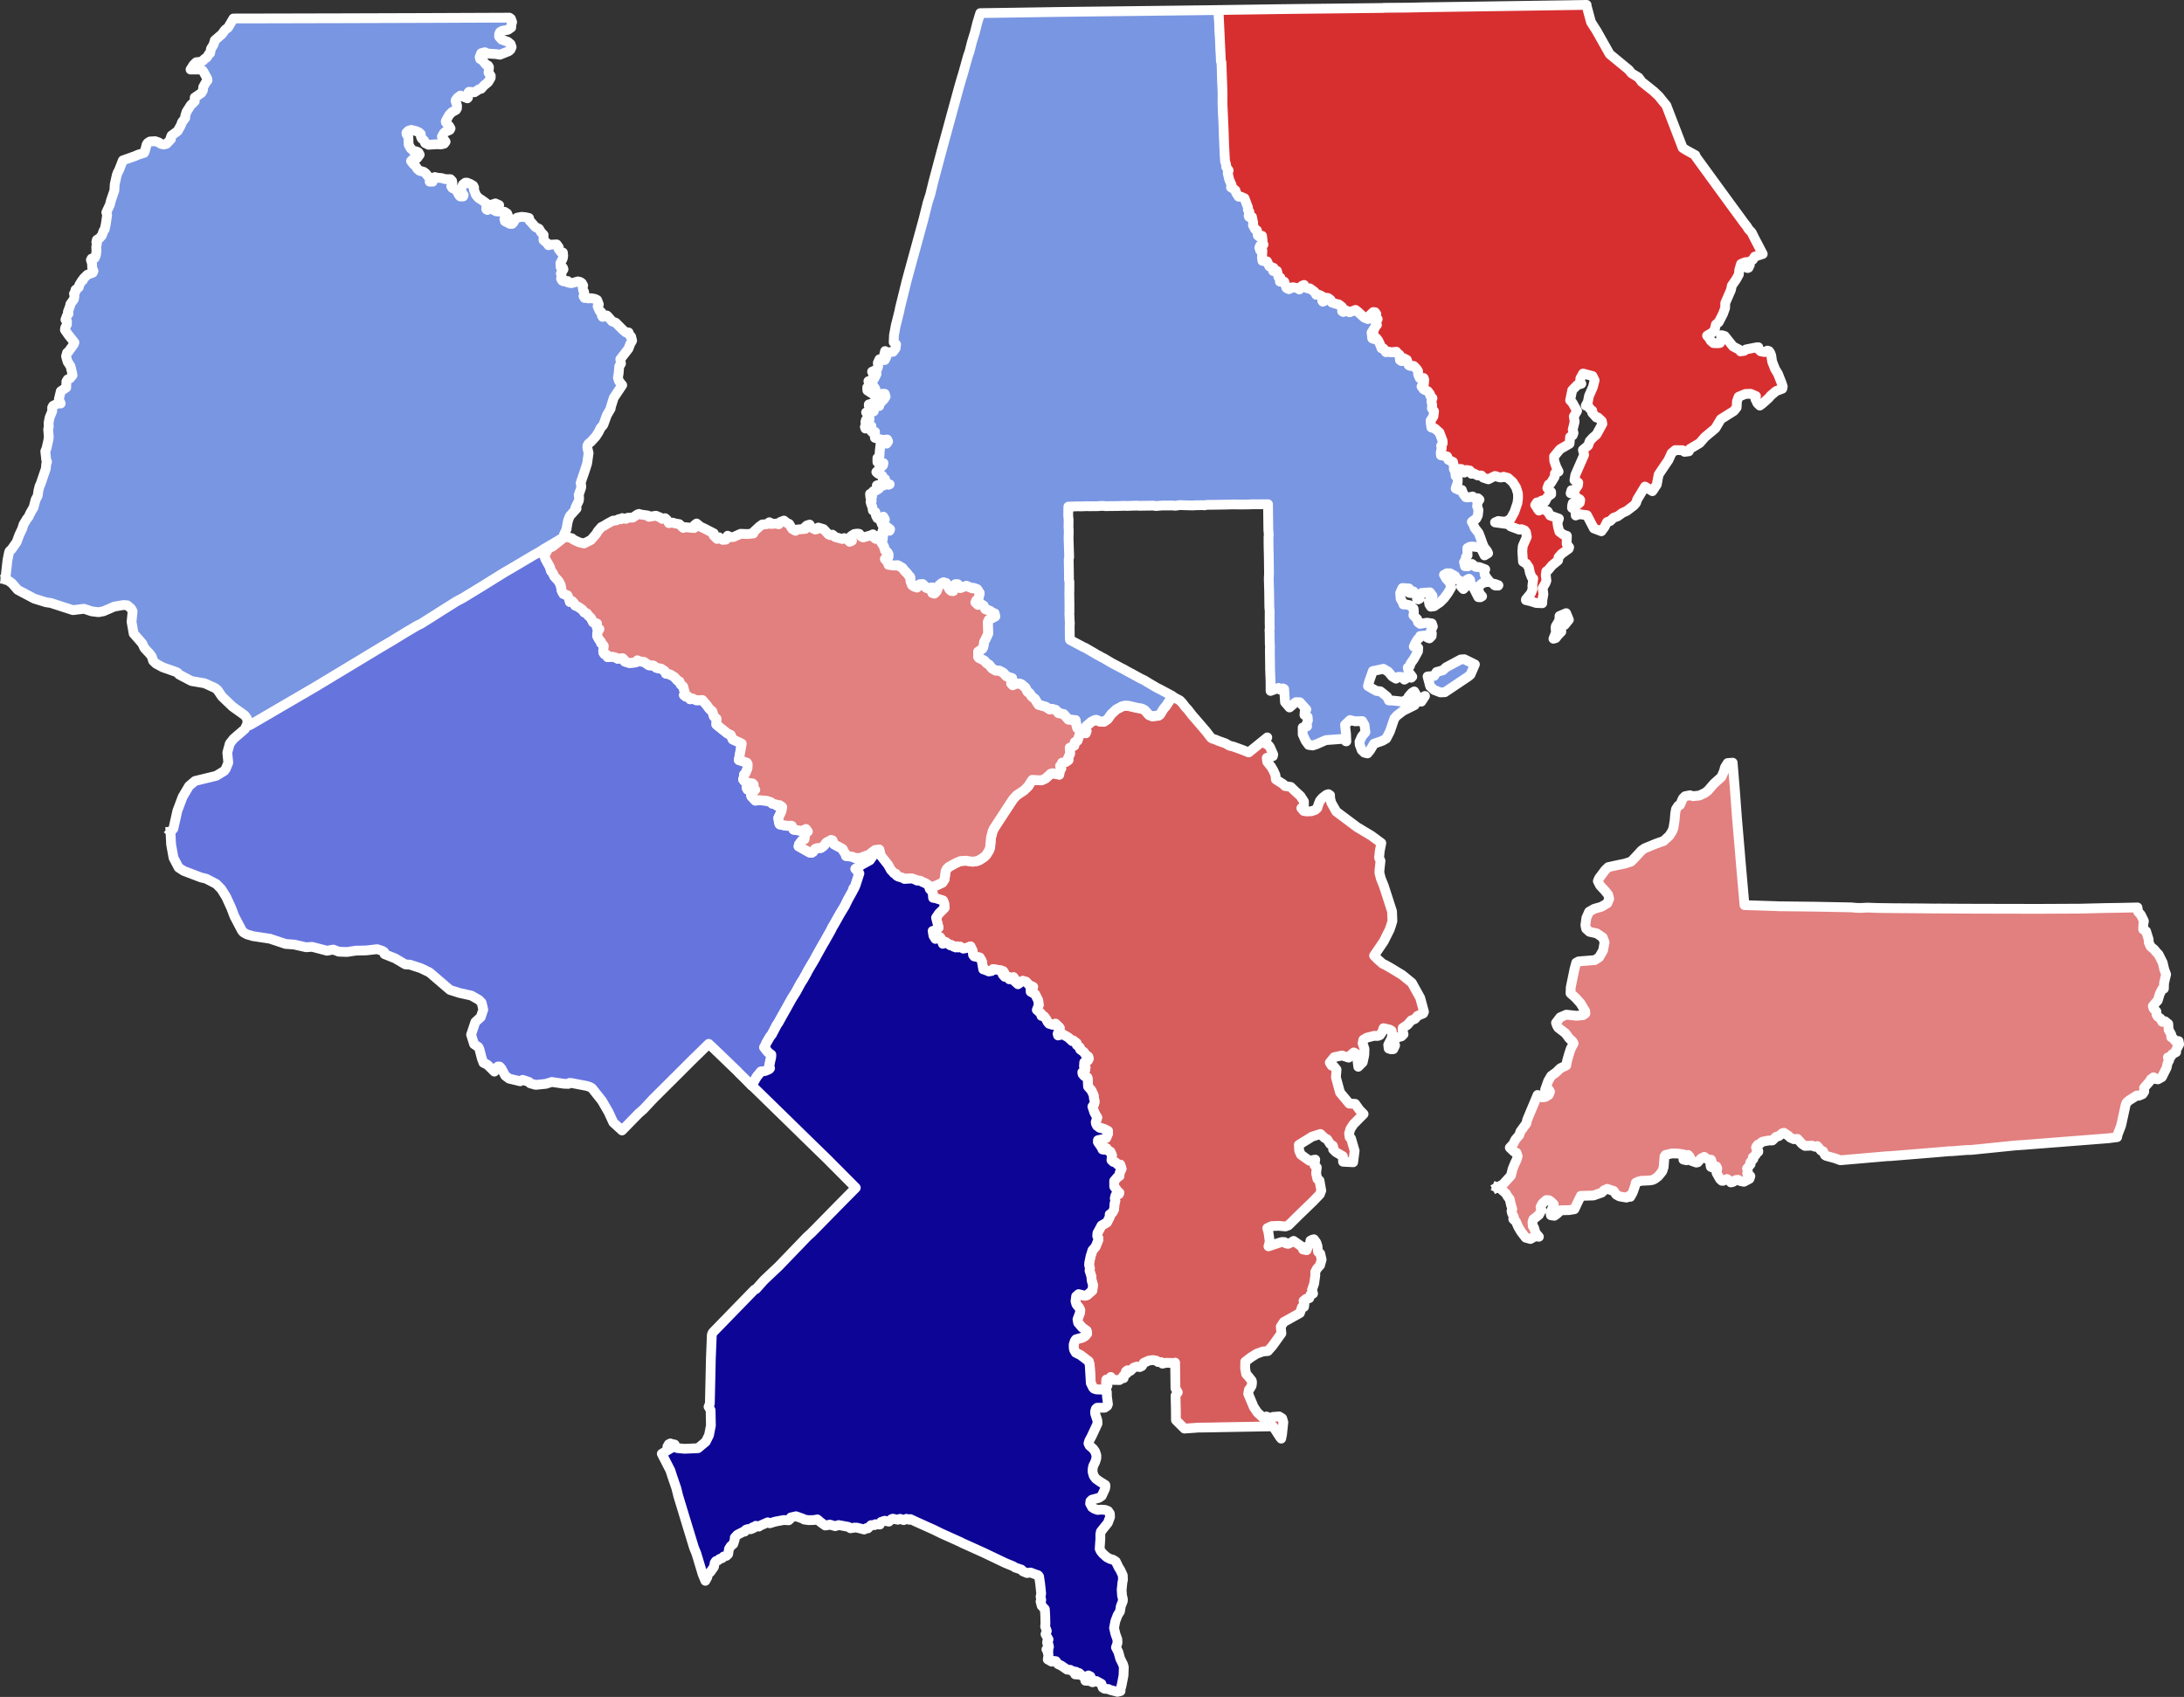 <?xml version="1.0" encoding="UTF-8" standalone="no"?>
<!-- Created with Inkscape (http://www.inkscape.org/) -->

<svg
   width="88.615mm"
   height="68.869mm"
   viewBox="0 0 88.615 68.869"
   version="1.1"
   id="svg1039"
   inkscape:version="1.2.1 (9c6d41e410, 2022-07-14)"
   sodipodi:docname="2022 Maryland county executive elections.svg"
   xmlns:inkscape="http://www.inkscape.org/namespaces/inkscape"
   xmlns:sodipodi="http://sodipodi.sourceforge.net/DTD/sodipodi-0.dtd"
   xmlns="http://www.w3.org/2000/svg"
   xmlns:svg="http://www.w3.org/2000/svg">
  <rect x="0" y="0" width="88.615" height="68.869" fill="#333333" stroke="none"/>
  <sodipodi:namedview
     id="namedview1041"
     pagecolor="#505050"
     bordercolor="#eeeeee"
     borderopacity="1"
     inkscape:showpageshadow="0"
     inkscape:pageopacity="0"
     inkscape:pagecheckerboard="0"
     inkscape:deskcolor="#505050"
     inkscape:document-units="mm"
     showgrid="false"
     inkscape:zoom="3.2569585"
     inkscape:cx="159.9652"
     inkscape:cy="129.56874"
     inkscape:window-width="2560"
     inkscape:window-height="1377"
     inkscape:window-x="4472"
     inkscape:window-y="-8"
     inkscape:window-maximized="1"
     inkscape:current-layer="layer1" />
  <defs
     id="defs1036" />
  <g
     inkscape:label="Layer 1"
     inkscape:groupmode="layer"
     id="layer1"
     transform="translate(-60,-72.473)">
    <path
       fill-rule="evenodd"
       d="m 97.717,108.556 0.159,-0.105 0.129,-0.045 0.232,-0.11 0.09,-0.137 0.04,-0.323 0.049,-0.096 0.084,-0.084 0.293,-0.161 0.184,-0.077 0.223,-0.013 0.263,0.04 0.169,-0.024 0.107,-0.04 0.201,-0.131 0.08,-0.083 0.109,-0.172 0.045,-0.126 0.037,-0.41 0.071,-0.265 0.049,-0.098 0.135,-0.208 0.066,-0.103 0.436,-0.666 0.148,-0.223 0.148,-0.156 0.278,-0.184 0.178,-0.172 0.118,-0.191 0.048,-0.069 0.258,0.014 0.109,0.006 0.166,-0.073 0.221,-0.2 0.069,-0.017 0.27,0.058 0.021,-0.154 0.059,-0.095 -0.046,-0.104 0.039,-0.032 0.013,-0.013 0.03,-0.089 0.14,-0.022 0.117,-0.082 -0.021,-0.065 0.086,-0.194 -0.013,-0.242 0.186,-0.087 0.017,-0.139 0.113,-0.063 0.074,-0.218 0.113,-0.101 0.146,0.021 0.034,-0.09 -0.014,-0.028 0.003,-0.171 0.135,-0.112 0.049,-0.046 0.162,-0.084 0.064,-0.006 0.138,0.064 0.167,0.007 0.154,-0.106 0.135,-0.194 0.201,-0.19 0.194,-0.103 0.007,-0.005 0.039,-0.022 0.125,-0.029 0.137,0.006 0.365,0.085 0.148,0.023 0.074,0.026 0.085,0.049 0.103,0.121 0.066,0.069 0.126,0.048 0.25,-0.024 0.063,-0.043 0.14,-0.228 0.099,-0.118 0.267,-0.397 0.31,0.168 0.095,0.102 0.035,0.047 0.031,0.039 0.058,0.077 0.1,0.105 0.184,0.239 0.124,0.14 0.022,0.026 0.376,0.439 0.025,0.028 0.206,0.267 0.036,0.029 0.04,0.014 0.095,0.03 0.135,0.057 0.278,0.098 0.168,0.096 0.162,0.039 0.387,0.141 0.229,0.093 0.754,-0.61 -8.5e-4,0.002 -0.1,0.22 0.072,0.058 0.074,0.032 0.058,0.071 0.139,0.312 -0.016,0.068 -0.249,0.069 0.003,0.023 0.018,0.137 0.157,0.196 0.088,0.15 0.088,0.192 0.017,0.178 0.124,0.079 0.175,0.111 0.013,0.014 0.054,0.06 0.019,0.003 0.112,0.018 0.006,0.001 0.093,0.015 0.008,0.001 0.181,0.176 0.213,0.195 0.142,0.222 -0.003,0.154 -0.011,0.018 -0.035,0.057 -0.058,0.038 0.06,0.071 0.037,0.044 0.018,0.003 0.1,0.017 0.196,-0.008 0.154,-0.055 0.068,-0.061 0.017,-0.015 8.5e-4,-0.004 0.03,-0.102 0.071,-0.185 8.5e-4,-0.001 0.096,-0.114 0.167,-0.13 0.087,-0.026 0.063,0.043 0.003,0.122 0.043,0.176 0.198,0.351 0.008,0.015 0.127,0.095 0.719,0.538 0.571,0.341 0.128,0.094 0.237,0.174 0.046,0.034 -0.061,0.312 -0.031,0.284 0.059,0.127 -0.04,0.366 -0.006,0.114 0.058,0.234 0.121,0.299 0.272,0.843 0.063,0.194 0.003,0.096 0.002,0.028 0.01,0.27 -0.049,0.161 -0.06,0.178 -0.006,0.012 -0.234,0.468 -0.129,0.192 -0.12,0.177 -0.142,0.208 -0.004,0.007 0.15,0.153 0.201,0.177 0.068,0.03 0.03,0.013 0.217,0.123 0.475,0.288 0.392,0.32 0.003,0.005 0.025,0.045 0.086,0.156 0.222,0.4 0.003,0.007 0.063,0.231 0.09,0.33 -0.031,0.069 -0.23,0.097 -0.105,0.124 -0.037,0.015 -0.113,0.046 -0.158,0.183 -0.085,0.055 -0.081,0.053 -0.025,0.016 v 0.115 l 0.008,0.034 0.027,0.108 -0.083,0.082 -0.184,0.053 -0.119,0.006 -0.025,0.081 0.034,0.092 0.036,0.138 -0.073,0.151 -0.093,0.005 -0.096,-0.03 -0.019,-0.149 0.026,-0.052 0.046,-0.092 0.052,-0.098 0.011,-0.02 0.03,-0.165 -0.024,-0.143 -0.085,-0.052 -0.118,-0.025 -0.129,-0.03 -0.037,0.115 -0.004,0.013 -0.04,0.06 -0.059,0.09 -0.069,0.033 -0.074,0.006 -0.09,-0.009 -0.289,0.074 -0.019,0.005 -0.119,0.071 -0.018,0.011 -0.002,0.005 -0.029,0.139 0.033,0.09 0.045,0.143 -0.008,0.239 -0.064,0.3 -0.182,0.181 -0.03,-0.245 -0.004,-0.035 -0.02,-0.079 0.054,-0.089 8.4e-4,-0.002 -0.008,-0.007 -0.095,-0.082 -0.014,-0.007 -0.053,-0.028 -0.013,-0.006 -0.106,0.092 -0.1,0.118 -0.261,-0.083 -0.012,-0.004 -0.242,0.052 -0.07,0.015 -0.002,3.4e-4 -0.179,0.22 0.004,0.007 0.004,0.007 0.014,0.022 0.053,0.085 0.102,0.041 0.097,0.126 -0.026,0.299 -8.5e-4,0.008 0.003,0.011 0.074,0.271 0.018,0.067 0.003,0.011 0.071,0.259 0.352,0.423 0.015,0.018 0.007,0.009 0.045,0.002 0.083,0.003 0.111,0.004 0.176,0.247 0.166,0.168 -0.415,0.419 -0.12,0.186 -0.007,0.023 -0.035,0.122 -0.007,0.023 -0.005,0.018 0.022,0.153 0.058,0.045 0.146,0.504 -0.006,0.045 -0.052,0.407 -0.002,0.013 -0.02,-0.001 -0.074,-0.004 -0.132,-0.007 -0.185,-0.01 -0.007,-0.224 -0.284,-0.166 -0.033,-0.033 -0.08,-0.08 0.015,-0.064 -0.022,-0.08 -0.113,-0.073 -0.01,-0.016 -0.11,-0.174 -0.008,-0.005 -0.022,-0.012 -0.077,-0.041 -0.064,-0.06 -0.104,-0.098 -0.169,0.054 -0.176,0.056 -0.143,0.092 -0.258,0.159 -0.113,0.07 -0.016,0.01 0.013,0.234 0.072,0.164 0.048,0.035 0.239,0.17 0.058,0.041 0.195,-0.038 0.041,-0.008 -0.03,0.234 0.008,0.007 0.083,0.075 0.002,0.001 -8.5e-4,0.013 -0.027,0.228 0.052,0.229 0.086,0.062 0.023,0.13 0.049,0.278 -0.039,0.104 -0.017,0.046 -0.281,0.291 -0.49,0.474 -0.134,0.129 -0.004,0.005 -0.169,0.167 -0.201,0.198 -0.005,0.002 -0.113,0.04 -0.015,-10e-4 -0.208,-0.019 -0.055,-0.005 -0.104,0.004 -0.019,7.6e-4 -0.112,0.004 -0.043,0.002 -0.181,0.082 8.4e-4,0.004 0.044,0.161 0.002,0.008 0.052,0.38 -0.052,0.187 0.027,-0.009 0.256,-0.085 0.149,-0.05 0.117,-0.033 0.102,0.004 0.054,0.052 0.091,0.02 0.133,-0.061 8.5e-4,-4.2e-4 0.058,-0.038 0.032,-0.021 0.248,0.173 0.044,0.03 0.047,0.033 0.017,0.043 0.027,0.069 0.145,0.03 0.041,-0.118 0.019,-0.056 0.003,-0.009 0.079,-0.07 0.006,-0.059 0.007,-0.077 0.072,-0.038 0.071,-0.016 0.098,0.136 0.046,0.142 0.02,0.227 0.092,0.077 0.056,0.242 -0.065,0.231 -0.003,0.002 -0.024,0.027 -0.1,0.11 -0.003,0.008 -8.4e-4,5.9e-4 -8.5e-4,0.003 -0.05,0.096 -0.013,0.023 0.003,0.132 -0.013,0.106 -0.003,0.017 -0.03,0.211 -0.003,0.016 -0.031,0.089 -0.054,0.153 0.004,0.013 0.04,0.143 -0.067,0.031 -0.042,0.02 -0.046,0.136 -0.132,0.027 -0.041,0.032 -0.06,0.048 0.04,0.1 -0.019,0.144 -0.031,0.002 -0.052,0.003 -0.007,0.021 -0.015,0.043 -0.048,0.138 -0.015,0.044 -0.041,0.023 -0.156,0.087 -0.06,0.033 -0.362,0.202 -0.034,0.019 -0.074,0.111 -0.048,0.073 -0.002,0.002 0.023,0.24 0.003,0.036 -0.015,0.021 -0.036,0.05 -0.103,0.144 -0.089,0.124 -0.129,0.178 -0.086,0.097 -0.01,0.011 -0.026,0.029 -0.048,0.055 -0.006,0.007 -0.204,0.018 -0.255,0.093 -0.237,0.149 -0.018,0.014 -0.088,0.068 -0.11,0.085 -0.008,0.006 -0.003,0.272 0.041,0.227 0.095,0.104 0.131,0.165 0.014,0.068 -0.016,0.134 -0.068,0.12 -0.043,0.044 -0.03,0.168 0.223,0.534 0.152,0.226 0.225,0.209 0.141,-0.048 0.19,0.088 0.072,-0.071 0.255,-0.019 0.122,0.077 0.046,0.159 -0.052,0.495 -0.035,0.17 -0.058,-0.073 -0.275,-0.426 -2.149,0.037 -0.284,0.007 -0.627,0.008 -0.044,0.005 -0.004,2.6e-4 -0.486,0.034 -0.344,-0.343 -0.004,-0.482 -0.013,-0.511 0.091,-0.135 -0.094,-0.161 -0.013,-1.046 -0.047,0.042 -0.103,-0.029 -0.205,-0.006 -0.158,0.035 -0.042,-0.059 -0.141,-0.007 -0.064,-0.054 -0.141,-0.026 -0.164,0.021 -0.205,0.092 -0.078,0.131 -0.084,0.042 -0.121,-0.021 -0.126,0.042 -0.137,0.131 -0.118,-0.022 -0.064,0.048 0.041,0.077 -0.142,0.099 0.01,0.095 -0.084,-0.001 -0.08,0.077 -0.257,-0.004 -0.102,-0.12 -0.064,0.098 -0.117,0.008 -0.011,0.16 0.059,0.081 -0.093,0.182 -0.005,-0.005 -0.356,-0.014 -0.09,-0.03 -0.041,-0.039 -0.092,-0.189 -0.044,-0.735 -0.041,-0.147 -0.328,-0.25 -0.197,-0.099 -0.068,-0.114 -0.014,-0.076 -0.004,-0.146 0.051,-0.151 0.043,-0.056 0.274,-0.078 0.109,-0.069 0.072,-0.095 -0.022,-0.11 -0.184,-0.131 -0.161,-0.188 -0.026,-0.139 0.1,-0.27 0.013,-0.101 -0.039,-0.092 -0.116,-0.145 -0.033,-0.11 -0.005,-0.025 0.026,-0.196 0.099,-0.087 0.252,0.062 0.093,-0.024 0.214,-0.189 0.025,-0.227 -0.053,-0.17 -0.015,-0.177 -0.072,-0.229 0.016,-0.09 -0.035,-0.14 0.006,-0.086 0.056,-0.274 0.033,-0.101 0.042,-0.137 0.129,-0.148 0.108,-0.271 0.006,-0.064 -0.05,-0.093 0.01,-0.12 0.166,-0.309 0.221,-0.127 0.111,-0.223 -0.002,-0.098 0.107,-0.072 0.074,-0.142 0.016,-0.233 0.032,-0.099 -0.023,-0.111 0.029,-0.115 0.138,-0.057 0.016,-0.054 -0.065,-0.053 -0.14,-0.195 -8.4e-4,-0.187 v -0.045 l 0.144,-0.165 0.068,-0.036 0.011,-0.132 0.075,-0.156 -0.051,-0.169 -0.102,0.002 -0.094,-0.095 -0.085,-0.016 -0.077,-0.07 0.018,-0.21 -0.06,-0.133 -0.069,-0.022 -0.087,-0.117 -0.054,-0.008 -0.049,0.064 -0.063,-0.009 -0.031,-0.074 -0.156,-0.228 0.002,-0.075 0.22,-0.048 0.113,-0.043 0.076,-0.176 -0.003,-0.11 -0.173,-0.087 -0.163,-0.04 -0.102,-0.074 -0.046,-0.084 -0.012,-0.072 0.061,-0.188 -0.113,-0.194 -0.083,-0.248 0.064,-0.084 0.024,-0.082 -0.003,-0.088 -0.023,-0.09 -0.005,-0.062 8.5e-4,-0.015 -0.012,-0.054 -0.085,-0.183 -0.135,-0.154 -0.013,-0.27 -0.011,-0.097 -0.129,-0.06 -0.067,-0.08 -0.013,-0.073 0.107,-0.061 0.025,-0.139 -0.064,-0.04 0.011,-0.165 0.147,-0.081 0.035,-0.067 -0.019,-0.081 -0.112,-0.08 -0.067,-0.102 -0.145,-0.106 -0.008,-0.008 -0.016,-0.081 -0.117,-0.091 -0.01,-0.082 -0.143,-0.108 -0.032,0.03 -0.161,-0.149 -0.223,-0.129 -0.191,0.046 -0.019,-0.067 0.085,-0.235 -0.012,-0.023 -0.158,-0.152 -0.055,0.01 -0.064,0.036 -0.144,-0.045 -0.061,-0.073 -0.035,-0.075 -0.034,-0.056 -0.076,-0.096 -0.102,-0.018 -0.022,-0.099 -0.166,-0.143 0.076,-0.193 -0.018,-0.186 -0.126,-0.257 -0.182,-0.102 -0.004,-0.078 0.104,-0.119 -0.162,-0.073 -0.125,-0.137 -0.135,-0.036 -0.192,0.139 -0.142,-0.127 0.012,-0.084 -0.055,-0.077 -0.077,0.079 -0.091,0.007 -0.052,-0.109 -0.13,0.011 -0.084,-0.093 0.056,-0.078 -0.038,-0.061 -0.09,0.013 0.003,-0.044 -0.323,-0.051 -0.06,0.077 -0.113,0.017 -0.142,-0.061 -0.085,-0.025 -0.058,-0.338 -0.085,-0.143 -0.226,-0.045 -0.043,-0.058 -0.017,-0.17 -0.087,-0.177 -0.184,0.072 -0.11,0.019 -0.119,-0.077 -0.081,0.03 -0.055,-0.049 -0.047,0.049 -0.104,-0.039 -0.073,-0.061 -0.051,0.012 -0.188,-0.134 -0.046,-0.001 -0.065,0.074 -0.063,-0.196 -0.049,-0.068 -0.005,-0.007 -0.08,-0.012 -0.103,0.085 -0.08,-0.128 -0.016,-0.095 -0.017,-0.102 0.061,-10e-4 0.179,-0.136 -0.102,-0.398 0.021,-0.034 0.09,-0.133 0.234,-0.236 -0.014,-0.181 -0.051,-0.116 -0.309,-0.095 -0.091,-0.013 -0.019,-0.231 -0.116,-0.125"
       vector-effect="none"
       id="path54"
       style="font-style:normal;font-weight:400;font-size:32.812px;font-family:'MS Shell Dlg 2';fill:#d75d5d;fill-opacity:1;stroke:#ffffff;stroke-width:0.397;stroke-linecap:square;stroke-linejoin:round;stroke-miterlimit:4;stroke-dasharray:none;stroke-opacity:1" />
    <path
       d="m 109.44,72.88 -1.774,0.022 -2.023,0.024 h -0.002 l -0.129,0.002 -1.224,0.014 -0.542,0.006 -0.223,0.003 -0.41,0.005 -0.164,0.002 -1.875,0.029 -0.305,0.004 -0.996,0.015 -0.123,0.403 -0.095,0.382 -0.122,0.397 -0.099,0.392 -0.057,0.156 -0.206,0.738 -0.039,0.122 -0.109,0.374 -0.725,2.652 -0.326,1.224 -0.071,0.294 -0.008,0.025 -0.025,0.11 -0.027,0.106 -0.102,0.315 -0.17,0.683 -0.695,2.537 -0.015,0.069 -0.02,0.081 -0.223,0.904 -0.028,0.145 -0.144,0.571 -0.072,0.393 -0.012,0.286 0.007,0.004 0.091,0.081 -0.018,0.156 -0.103,0.142 -0.244,0.029 -0.081,-0.056 -0.032,0.122 0.086,0.109 -0.065,0.132 -0.171,0.01 -0.046,-0.041 -0.067,0.143 0.013,0.152 -0.045,0.12 -0.201,0.088 0.035,0.084 0.147,0.008 -0.106,0.211 -0.226,0.085 0.184,0.159 0.099,0.149 -0.331,-0.055 0.006,0.121 0.242,0.159 0.05,0.063 0.116,0.045 0.199,-0.134 0.102,0.005 0.033,0.115 -0.068,0.106 -0.171,0.177 -0.021,0.098 -0.215,-0.056 -0.062,-0.051 -0.146,0.041 v 0.057 l 0.148,0.08 0.055,0.143 -0.165,0.071 -0.147,-0.028 0.083,0.098 0.06,0.175 -0.033,0.074 -0.116,-0.044 -0.024,0.085 0.017,0.071 0.065,0.045 -0.077,0.016 -0.026,0.072 0.022,0.064 0.16,-0.054 0.084,-0.05 -0.046,0.089 0.064,0.037 -0.024,0.085 0.064,0.062 0.092,-0.033 -0.023,0.095 0.016,0.147 0.312,0.086 0.187,-0.019 0.036,0.08 -0.061,0.087 -0.121,-0.051 -0.124,0.065 -0.033,0.276 -0.012,0.219 -0.085,0.075 0.002,0.167 0.246,0.038 -0.019,0.09 -0.272,0.273 0.062,0.06 0.186,0.096 0.021,0.181 0.089,-0.049 0.002,0.096 0.136,0.117 0.046,-0.002 -0.044,0.019 -0.196,-0.111 -0.04,0.033 0.049,0.047 -0.02,0.065 -0.065,-0.018 -0.068,0.04 -0.101,-0.044 -0.037,0.015 0.031,0.111 0.055,0.021 -0.162,0.097 -0.066,0.002 -0.086,0.099 -0.046,0.012 0.011,0.137 0.072,-0.022 -0.041,0.062 0.025,0.111 -0.049,0.028 0.035,0.127 0.035,0.071 0.025,0.156 0.107,0.075 0.02,0.141 0.056,0.103 0.129,0.037 0.115,-0.102 0.064,0.116 -0.133,0.034 -0.034,0.043 0.049,0.131 0.214,0.099 0.114,0.089 -0.024,0.061 -0.26,-0.041 -0.029,0.059 0.033,0.142 -0.021,0.21 -0.093,-0.026 0.018,0.093 0.121,0.187 0.052,0.173 0.08,0.059 0.053,0.084 10e-4,0.117 -0.099,0.034 -0.044,0.05 0.107,0.121 0.042,0.116 0.22,0.03 0.157,-0.008 0.187,0.107 0.106,0.142 0.049,0.036 0.12,0.153 0.04,0.045 0.009,0.16 0.061,0.16 0.078,0.058 0.127,0.042 0.107,-0.129 0.131,-0.005 0.126,0.139 0.067,0.026 0.186,-0.034 0.004,0.222 0.088,0.025 0.095,-0.098 0.091,-0.231 0.096,-0.086 0.088,-0.039 0.102,0.028 0.141,0.256 0.069,0.059 0.083,0.008 0.01,-0.128 0.066,-0.143 0.105,-0.002 0.027,0.098 0.073,0.054 0.25,-0.088 0.242,0.097 0.062,-0.012 0.134,0.052 0.102,0.16 -0.017,0.065 -0.05,0.205 -0.075,0.018 -0.035,0.084 0.107,0.101 0.125,-0.03 0.104,0.067 0.068,0.137 0.187,0.069 0.118,0.087 0.072,0.017 0.026,0.124 -0.266,0.138 -0.037,0.089 0.015,0.473 -0.124,0.263 -0.036,0.055 -0.037,0.227 -0.04,0.068 -0.168,0.112 0.002,0.144 -0.004,0.069 0.032,0.043 0.217,0.111 0.099,0.109 0.093,0.054 0.125,0.154 0.154,0.091 0.146,0.004 0.159,0.083 0.128,0.144 0.228,0.075 0.007,0.035 -0.04,0.094 -0.006,0.085 0.067,0.072 0.096,-0.049 0.175,-0.021 0.085,0.036 0.157,0.135 0.087,0.167 0.081,0.054 0.089,0.134 0.133,0.106 0.059,0.104 0.083,0.124 0.297,0.085 0.16,0.106 0.089,-0.022 0.15,0.042 0.078,0.081 0.029,0.044 0.207,0.044 0.015,0.007 0.188,0.214 0.289,0.025 0.028,0.18 0.04,0.14 0.217,0.15 0.057,0.001 0.09,-0.065 0.003,-0.171 0.135,-0.112 0.049,-0.046 0.162,-0.084 0.065,-0.006 0.138,0.064 0.166,0.007 0.154,-0.105 0.135,-0.194 0.201,-0.19 0.193,-0.103 0.007,-0.005 0.039,-0.022 0.125,-0.029 0.137,0.006 0.366,0.085 0.148,0.023 0.074,0.026 0.085,0.049 0.103,0.121 0.066,0.07 0.126,0.048 0.251,-0.024 0.062,-0.042 0.141,-0.228 0.099,-0.118 0.267,-0.397 -0.02,-0.019 -0.486,-0.26 -0.123,-0.06 -0.348,-0.205 -0.175,-0.107 -0.137,-0.064 -0.374,-0.205 -0.193,-0.102 -0.123,-0.072 -0.077,-0.037 -0.41,-0.217 -0.297,-0.177 -0.158,-0.082 -0.05,-0.034 -0.062,-0.024 -0.117,-0.073 -0.393,-0.227 -0.068,-0.028 -0.547,-0.292 -0.008,-0.052 -0.004,-0.495 0.007,-0.127 -0.009,-0.123 -0.012,-0.291 0.006,-0.032 -0.002,-0.106 10e-4,-0.215 v -0.026 l -0.002,-0.082 -0.005,-0.396 0.004,-0.044 0.001,-0.371 -0.022,-0.109 0.004,-0.069 -0.003,-0.285 v -0.015 l -0.008,-0.423 0.019,-0.101 v -0.003 l -0.024,-0.754 0.007,-0.281 -0.004,-0.102 -0.006,-0.035 0.004,-0.347 -0.011,-0.104 -0.006,-0.066 0.006,-0.355 0.272,-0.007 0.103,-0.006 0.124,0.004 0.287,-0.009 0.056,0.004 0.392,-0.004 0.059,-0.01 0.159,0.001 0.026,0.009 0.536,-0.006 0.276,-0.008 0.098,0.005 0.226,-0.009 0.131,-0.001 0.034,-0.005 0.095,0.009 0.579,-0.007 0.101,0.017 0.245,-0.021 0.292,5.1e-4 0.058,-0.005 0.199,0.013 0.181,-0.027 0.175,0.007 0.358,0.009 0.037,-0.004 0.096,-0.005 0.295,-0.004 0.027,0.009 0.087,-0.019 0.102,-0.003 0.056,-5.1e-4 h 0.011 l 0.13,-0.001 0.404,-0.006 0.366,-0.009 0.36,0.004 0.195,-0.002 0.189,-0.004 0.04,-0.005 0.167,0.002 0.478,-0.003 v 0.026 l 0.006,0.448 0.005,0.418 8.5e-4,0.056 0.002,0.107 0.016,0.172 -0.005,0.057 -0.005,0.053 0.002,0.383 0.009,0.345 8.5e-4,0.052 0.003,0.236 0.006,0.454 -0.01,0.213 0.015,0.528 0.008,0.649 0.013,0.118 v 0.009 l -0.001,0.503 0.006,0.19 -0.013,0.102 0.007,0.069 0.006,0.504 0.008,0.046 -0.001,0.12 -0.004,0.028 0.003,0.272 0.006,0.426 v 0.103 l 0.019,0.502 10e-4,0.388 0.323,-0.123 0.039,0.044 0.02,0.023 0.006,0.007 0.116,-0.054 0.048,0.026 0.016,0.26 0.017,0.274 0.044,0.051 0.14,0.164 0.253,-0.215 0.165,0.003 0.002,0.002 0.135,0.149 0.128,0.142 -0.068,0.096 -0.009,0.127 0.061,0.037 0.068,0.041 0.012,0.143 -0.056,0.144 0.022,0.095 -0.18,0.05 v 0.026 0.018 0.025 l 0.001,0.115 v 0.093 l 0.041,0.09 0.046,0.101 0.032,0.07 0.122,0.167 0.164,0.023 0.085,-0.027 0.057,-0.018 0.112,-0.049 0.038,-0.017 0.15,-0.066 0.092,-0.04 0.742,-0.055 0.068,0.1 0.023,0.005 -0.013,-0.307 -0.042,-0.365 0.05,-0.047 0.092,-0.087 0.063,-0.059 0.203,0.051 0.292,-0.009 0.074,0.131 0.019,0.032 v 0.005 l 0.001,0.007 0.035,0.274 -0.052,0.063 -0.009,0.011 -0.085,0.103 -0.074,0.165 -0.008,0.018 -0.012,0.025 0.008,0.127 0.083,0.221 0.107,0.1 0.128,0.03 0.101,-0.123 0.062,-0.101 0.097,-0.168 0.337,-0.118 0.163,-0.092 0.147,-0.286 0.182,-0.53 0.1,-0.114 0.254,-0.196 0.469,-0.233 -0.031,-0.099 -0.003,-0.005 -0.05,-0.092 -0.007,-0.013 10e-4,-0.006 0.024,-0.116 0.086,-0.106 0.019,-0.023 -0.055,-0.095 -0.053,0.031 -0.041,0.023 -0.131,0.15 -0.067,0.122 -0.189,0.091 -0.002,10e-4 -0.165,-0.024 -0.175,-0.018 -0.054,-0.006 -0.154,-0.003 -0.071,-0.153 -0.274,-0.219 -0.155,-0.014 -0.161,-0.088 -0.187,-0.114 0.008,-0.03 0.03,-0.11 0.007,-0.025 0.01,-0.03 0.046,-0.133 0.097,-0.278 0.201,-0.041 0.049,-0.01 0.18,-0.039 0.193,0.114 0.167,0.199 0.15,0.088 0.089,-0.075 0.138,0.003 0.113,0.11 0.082,-0.053 0.002,-0.002 0.074,-0.075 0.002,0.001 0.116,0.051 0.044,-0.04 -0.006,-0.007 -0.137,-0.184 -0.04,-0.18 0.02,-0.015 0.07,-0.055 0.022,-0.091 0.018,-0.025 0.116,-0.162 0.169,-0.307 0.01,-0.128 0.002,-0.015 -0.114,-0.033 -0.066,-0.019 -0.003,-0.001 0.002,-0.004 0.045,-0.101 0.01,-0.023 0.013,-0.021 0.096,-0.158 8.4e-4,-0.002 0.05,-0.036 0.019,-0.013 0.025,-0.074 0.197,-0.019 0.011,0.007 0.053,0.034 0.037,0.047 0.024,0.009 0.052,0.019 0.092,-0.095 0.004,-0.073 0.003,-0.037 -0.041,-0.105 0.052,-0.107 0.024,-0.052 0.007,-0.014 -0.018,-0.051 -0.026,-0.074 -0.196,-0.029 -0.175,0.029 -0.106,0.017 -0.085,-0.067 -0.011,-0.046 -8.5e-4,-0.005 -0.016,-0.07 -0.013,-0.012 -0.059,-0.059 -0.077,-0.077 -0.007,-0.008 0.019,-0.132 8.4e-4,-0.006 -0.012,-0.132 -0.156,-0.141 -0.144,-0.03 -0.112,0.002 -0.028,-0.084 -0.087,-0.152 -0.015,-0.19 -0.004,-0.041 v -0.001 l 0.01,-0.022 0.012,-0.027 0.071,-0.154 0.178,0.012 0.087,0.006 0.002,0.175 0.018,0.004 0.009,0.002 0.042,0.009 0.111,-0.07 0.14,0.183 0.002,0.117 0.053,0.025 0.015,-0.008 0.012,-0.007 0.032,-0.018 -0.007,-0.105 0.056,-0.084 0.026,-0.039 0.133,-0.012 0.032,-0.002 0.053,-0.003 0.122,-0.008 0.004,0.006 0.104,0.141 -0.083,0.139 -0.01,0.013 -0.013,0.018 -0.045,0.06 0.018,0.111 0.034,0.054 0.026,0.04 0.138,-0.018 0.099,-0.07 0.132,-0.087 0.171,-0.169 0.161,-0.221 0.132,-0.225 -0.018,-0.045 -0.069,-0.181 -0.109,-0.104 -0.076,-0.129 -0.027,-0.044 0.002,-0.001 0.01,-0.005 0.11,-0.059 0.127,0.003 0.08,0.044 0.025,0.014 0.099,0.055 0.06,0.116 0.171,0.098 0.034,0.153 -0.012,0.033 -0.01,0.028 0.09,0.099 0.093,-0.094 0.02,-0.08 -0.008,-0.143 0.022,-0.034 0.02,-0.03 0.084,-0.038 0.04,0.047 0.009,0.01 -0.004,0.145 0.049,0.029 0.01,0.015 0.088,0.142 0.011,0.022 8.4e-4,5e-4 0.167,0.326 0.006,0.011 0.08,0.006 0.074,-0.041 -0.037,-0.037 -0.042,-0.042 -0.06,-0.136 -0.017,-0.134 -10e-4,-0.003 0.058,-0.086 8.5e-4,-5.1e-4 0.114,-0.096 0.148,-0.043 0.005,-0.002 0.155,0.004 -0.002,-0.003 -0.109,-0.127 -0.105,-0.159 -10e-4,-0.003 -0.016,-0.125 0.037,-0.101 -0.248,-0.093 -0.145,-0.007 -0.138,-0.113 -0.007,-0.006 -0.168,0.098 -0.117,-0.004 -0.04,-0.169 0.011,-0.015 0.062,-0.086 0.004,-0.1 0.057,-0.059 0.011,-0.011 -0.006,-0.163 -0.004,-0.133 0.015,-0.008 0.084,-0.046 0.002,-5.1e-4 0.095,-0.012 h 0.004 l 0.189,0.023 0.047,0.005 0.017,0.008 0.107,0.049 0.035,0.07 0.077,0.156 0.025,0.05 0.147,-0.088 -0.046,-0.096 -0.12,-0.148 -0.061,-0.147 -0.082,-0.233 -0.012,-0.032 -0.064,-0.165 -0.161,-0.207 -0.045,-0.117 -0.011,-0.027 -0.059,-0.1 0.073,-0.059 0.028,-0.019 0.077,-0.052 0.034,-0.067 0.033,-0.066 0.024,-0.222 -0.055,-0.147 0.02,-0.137 0.004,-0.032 0.017,-0.023 0.056,-0.078 -0.065,-0.057 -0.117,0.012 -0.087,-0.075 -0.009,-0.008 -0.18,0.038 -0.096,-0.008 -0.1,-0.132 -0.003,-0.004 -0.061,-0.163 -0.005,5.1e-4 -0.106,0.006 -0.122,-0.054 -0.017,-0.007 0.082,-0.244 0.004,-0.129 v -0.003 l -0.018,-0.115 -0.007,0.008 -0.046,-0.029 -0.024,-0.215 -0.038,-0.041 -0.016,-0.044 0.013,-0.052 -0.043,-0.219 -0.187,-0.087 -0.052,-0.137 -0.251,-0.048 -0.009,-0.092 0.043,-0.208 -0.026,-0.082 0.064,-0.097 -0.004,-0.108 -0.032,-0.085 -0.097,-0.254 -0.021,-0.011 -0.005,-0.006 -0.153,-0.14 -0.149,-0.046 -0.033,-0.269 0.118,-0.183 0.025,-0.203 -0.088,-0.117 0.012,-0.128 -0.033,-0.162 0.043,-0.125 -0.09,-0.101 -0.012,-0.069 -0.086,-0.113 -0.17,-0.078 -0.086,-0.113 0.097,-0.099 0.015,-0.174 -0.024,-0.07 -0.16,0.002 -0.068,-0.158 0.002,-0.119 -0.048,-0.083 -0.126,-0.132 -0.168,-0.011 -0.045,-0.03 -0.07,-0.21 -0.143,-0.072 -0.072,0.124 -0.065,-0.041 -0.021,-0.22 -0.067,-0.035 -0.054,-0.083 -0.238,0.022 -0.076,-0.028 -0.118,0.019 -0.089,-0.141 -0.086,-0.014 -0.037,-0.116 -0.097,-0.201 -0.069,-0.091 -0.131,0.026 -0.042,-0.023 -0.025,-0.233 0.079,-0.018 -0.015,-0.087 0.061,-0.063 0.028,-0.102 0.064,-0.039 -0.059,-0.076 0.088,-0.159 -0.072,-0.091 0.017,-0.115 -0.051,-0.074 -0.075,-0.006 -0.17,0.162 -0.008,0.082 -0.045,0.034 -0.141,-0.055 -0.269,-0.246 -0.085,-0.065 -0.248,0.094 -0.129,-0.072 -0.127,0.057 -0.041,-0.025 -0.002,-0.173 -0.137,-0.105 -0.1,-0.019 -0.176,-0.058 -0.055,-0.111 -0.103,-0.072 -0.083,-0.011 -0.042,0.113 -0.086,0.044 -0.022,-0.033 0.036,-0.095 -0.062,-0.1 -0.128,-0.055 -0.089,0.007 -0.073,-0.125 -0.189,-0.136 -0.113,-0.009 -0.111,-0.076 -0.008,-0.054 -0.084,0.034 -0.048,0.08 -0.064,0.065 -0.084,-0.054 -0.184,-0.032 -0.157,0.075 -0.093,-0.045 -0.09,-0.255 -0.177,-0.006 0.019,-0.162 -0.079,-0.03 -0.056,-0.24 -0.156,0.002 0.021,-0.125 -0.174,-0.06 -0.096,-0.206 -0.134,-0.011 -0.052,-0.011 -0.016,-0.127 0.015,-0.296 h -0.09 l -0.033,-0.11 0.033,-0.079 0.134,-0.047 -0.045,-0.081 0.01,-0.069 -0.024,-0.204 -0.105,0.036 -0.065,-0.049 -0.036,-0.209 -0.077,-0.048 -0.085,-0.159 0.009,-0.102 -0.05,-0.239 -0.116,0.001 -0.019,-0.048 0.031,-0.16 -0.063,-0.091 0.007,-0.079 -0.142,-0.379 -0.151,-0.064 -0.091,-0.003 -0.105,-0.166 -0.021,-0.086 -0.061,-0.051 -0.12,-0.073 0.025,-0.092 -0.097,-0.224 -0.062,-0.268 0.039,-0.099 -0.098,-0.14 -0.008,-0.11 -0.04,-0.125 -0.035,-0.634 -0.02,-0.614 -0.048,-1.07 0.002,-0.453 -0.045,-1.243 -0.023,-0.051 -0.018,-0.419 z m 11.167,23.283 -0.002,0.028 0.028,0.018 0.015,0.019 0.033,0.012 0.019,-0.004 0.033,0.001 0.055,0.004 0.011,-0.016 -0.069,-0.028 -0.07,-0.024 z m -1.193,3.064 -0.145,0.01 -0.599,0.321 -0.013,0.012 -0.112,0.105 -0.259,0.072 -0.094,0.156 -0.224,0.02 -0.045,0.004 0.094,0.357 0.012,0.043 0.16,0.148 0.258,0.099 0.177,-0.008 0.952,-0.639 0.089,-0.075 0.179,-0.414 z m -1.594,1.491 -0.184,0.092 -0.101,0.028 0.015,0.08 0.004,0.021 0.117,0.009 0.133,-0.203 h 10e-4 z"
       style="font-style:normal;font-weight:400;font-size:32.812px;font-family:'MS Shell Dlg 2';fill:#7996e2;fill-opacity:1;stroke:#ffffff;stroke-width:0.397;stroke-linecap:square;stroke-linejoin:round;stroke-miterlimit:4;stroke-dasharray:none;stroke-opacity:1"
       id="path70" />
    <path
       fill-rule="evenodd"
       d="m 60.219,95.976 0.035,-0.333 0.05,-0.443 0.058,-0.29 0.023,-0.067 0.086,-0.079 0.206,-0.295 0.103,-0.281 0.122,-0.259 0.053,-0.173 0.081,-0.133 0.052,-0.087 0.068,-0.083 0.082,-0.174 0.124,-0.212 0.083,-0.317 0.082,-0.151 0.035,-0.229 0.045,-0.177 0.034,-0.062 0.219,-0.641 0.015,-0.186 0.034,-0.091 -0.032,-0.062 -0.04,-0.363 0.051,-0.124 0.076,-0.339 0.015,-0.118 -0.025,-0.317 0.026,-0.101 -0.011,-0.148 0.043,-0.222 0.106,-0.258 -0.003,-0.146 0.038,-0.073 0.204,-0.102 0.105,0.008 -0.074,-0.178 0.078,-0.32 0.221,-0.148 0.006,-0.247 0.052,-0.085 0.095,-0.043 0.102,-0.125 -0.025,-0.135 -0.058,-0.236 -0.118,-0.176 -0.061,-0.222 0.042,-0.148 0.041,-0.021 0.231,-0.319 0.025,-0.075 -0.245,-0.307 -0.141,-0.203 0.011,-0.083 0.072,-0.138 0.002,-0.131 -0.063,-0.06 0.059,-0.164 0.066,-0.077 -0.026,-0.076 0.086,-0.231 0.015,-0.083 0.146,-0.206 0.021,-0.121 -0.02,-0.1 0.074,-0.109 -0.015,-0.045 0.135,-0.104 0.022,-0.097 0.115,-0.184 0.035,-0.012 0.024,-0.067 0.152,-0.15 0.22,-0.084 0.029,-0.069 -0.052,-0.119 -0.009,-0.199 -0.044,-0.127 0.03,-0.058 0.061,0.025 0.064,-0.048 0.047,-0.108 0.023,-0.156 -0.008,-0.193 0.03,-0.129 -0.028,-0.057 0.022,-0.093 0.114,-0.074 0.093,-0.108 0.067,-0.189 0.046,-0.057 0.047,-0.23 0.052,-0.359 -0.035,-0.097 0.147,-0.314 0.042,-0.171 0.139,-0.406 0.008,-0.162 0.005,-0.083 0.085,-0.383 0.042,-0.109 0.046,-0.082 0.157,-0.401 0.493,-0.175 0.129,-0.057 0.241,-0.074 0.033,-0.076 0.07,-0.264 0.042,-0.062 0.093,-0.06 0.211,-0.012 0.139,0.047 0.093,0.062 0.12,0.027 0.107,-0.029 0.182,-0.191 -0.012,-0.057 0.034,-0.088 0.249,-0.181 0.13,-0.232 0.049,-0.132 0.128,-0.168 8.4e-4,-0.082 0.051,-0.165 0.169,-0.268 0.167,-0.163 -0.003,-0.151 0.272,-0.186 0.062,-0.111 0.012,-0.128 0.094,-0.169 0.08,-0.103 -0.008,-0.065 -0.14,-0.256 -0.04,-0.065 -0.03,-0.03 -0.086,-0.023 -0.385,-7.6e-5 0.124,-0.195 0.107,-0.102 0.156,-0.016 0.124,-0.051 0.048,-0.063 0.101,-0.063 0.082,-0.134 0.051,-0.038 0.038,-0.186 0.091,-0.141 0.038,-0.103 0.022,-0.092 0.288,-0.248 0.13,-0.178 0.126,-0.097 0.214,-0.365 0.432,-7.53e-4 2.311,-0.005 1.207,-0.003 0.476,-0.001 0.287,-8.21e-4 0.55,-0.002 0.005,-9e-6 1.347,-0.004 0.591,-0.002 0.619,-0.002 2.196,-0.009 0.012,-5.1e-5 0.155,-6.78e-4 1.003,-0.004 0.01,-4.2e-5 0.058,0.043 0.05,0.136 -0.036,0.126 v 0.096 l -0.137,0.093 -0.229,0.039 -0.09,0.051 -0.035,0.079 -0.003,0.106 0.104,0.121 0.252,0.089 0.111,0.092 0.043,0.122 -0.046,0.104 -0.068,0.062 -0.363,0.146 -0.151,-0.027 -0.341,-0.021 -0.118,-0.054 -0.147,0.039 -0.064,0.157 0.02,0.081 0.072,0.027 0.166,0.198 0.083,0.039 0.038,0.06 -0.018,0.232 0.09,0.124 -0.003,0.081 -0.102,0.175 -0.174,0.143 -0.109,0.126 -0.084,0.02 -0.187,0.122 -0.22,-0.019 -0.03,0.031 -0.014,0.206 -0.026,0.029 -0.282,-0.111 -0.113,0.081 -0.076,0.101 -0.008,0.035 0.062,0.187 -0.006,0.115 -0.035,0.062 -0.165,0.088 -0.115,0.116 -0.139,0.255 0.006,0.045 0.139,0.16 0.05,0.089 -0.034,0.061 -0.18,0.076 -0.052,0.043 -0.086,0.15 0.151,0.208 -0.059,0.079 -0.124,0.03 -0.173,-0.007 -0.338,0.021 -0.135,-0.065 -0.045,-0.108 -0.092,-0.077 -0.035,-0.071 -0.005,-0.112 -0.069,-0.066 -0.117,-0.053 -0.2,-0.051 -0.117,0.035 -0.08,0.08 0.007,0.064 0.071,0.108 0.01,0.309 0.08,0.148 0.109,0.101 0.158,0.038 0.055,0.033 0.048,0.091 -0.102,0.137 -0.173,0.042 -0.077,0.079 0.1,0.129 0.075,0.059 0.084,0.13 0.083,0.072 0.179,0.05 0.077,0.061 0.166,0.212 -0.008,0.123 0.123,-9.31e-4 0.018,-0.113 0.068,-0.073 0.116,0.029 0.149,0.01 0.162,0.046 0.207,7.62e-4 0.068,0.072 0.013,0.084 -0.05,0.132 0.041,0.068 0.161,0.075 0.121,0.228 0.042,0.041 0.119,0.002 0.021,-0.056 -0.071,-0.103 -0.038,-0.153 0.083,-0.177 0.095,-0.071 0.067,-0.002 0.135,0.054 0.118,0.071 0.037,0.076 -0.009,0.085 0.082,0.213 0.097,0.116 0.166,0.108 0.168,0.125 -0.011,0.234 0.046,0.029 0.158,-0.211 0.165,-0.056 0.154,0.069 -0.022,0.048 -0.121,0.012 -0.095,0.072 0.017,0.068 0.101,0.052 0.174,0.012 0.159,0.005 0.111,0.07 0.042,0.11 -0.062,0.095 -0.093,0.023 0.022,0.088 0.204,0.105 0.085,0.002 0.051,-0.048 0.086,-0.147 0.065,-0.057 0.183,-0.035 0.158,0.014 0.147,0.034 0.025,0.11 0.07,0.071 0.159,0.183 0.149,0.072 0.086,0.144 0.101,0.103 -0.003,0.215 0.159,0.137 0.042,0.069 0.07,-0.021 0.263,-0.012 0.086,0.119 -0.004,0.072 0.08,0.11 0.091,0.03 0.013,0.136 -0.019,0.109 -0.095,0.185 0.008,0.162 0.096,0.025 0.021,0.063 -0.109,0.176 0.048,0.152 -0.039,0.051 0.048,0.085 0.069,0.028 0.149,-0.016 0.004,0.057 0.14,0.031 0.144,-0.035 0.129,-0.038 0.093,0.021 0.069,0.047 0.054,0.099 -0.023,0.068 0.024,0.133 0.037,0.058 0.003,0.107 -0.03,0.065 0.046,0.077 0.114,-0.015 0.035,0.03 0.123,-0.008 0.14,0.026 0.097,0.046 0.069,0.179 -0.049,0.079 0.081,0.185 0.071,0.052 0.017,0.135 0.034,0.057 0.169,-0.059 0.03,0.022 0.187,0.218 0.146,0.055 0.285,0.287 0.128,0.107 0.108,1.69e-4 0.049,0.123 0.054,0.045 0.04,0.166 -0.073,0.126 -0.075,0.2 -0.331,0.427 0.028,0.181 -0.071,0.103 -0.024,0.288 -0.03,0.179 0.046,0.142 0.129,0.158 -0.344,0.513 -0.12,0.383 -0.005,0.057 -0.156,0.269 -0.142,0.39 -0.033,0.041 -0.077,0.085 -0.085,0.175 -0.115,0.175 -0.19,0.208 -0.107,0.089 -0.038,0.072 -0.005,0.076 0.044,0.195 0.008,0.028 -0.058,0.418 -0.074,0.236 -0.08,0.238 -0.029,0.082 -0.027,0.081 -0.04,0.115 -0.016,0.054 0.026,0.093 8.5e-4,0.057 -0.003,0.029 -0.102,0.304 0.013,0.057 0.005,0.098 -0.013,0.073 -0.008,0.022 -0.127,0.257 0.045,0.037 -0.275,0.307 -0.063,0.155 -0.025,0.104 -0.044,0.248 0.004,0.015 -0.108,0.229 0.074,0.066 -0.032,0.026 -0.118,0.059 -0.171,0.109 -0.553,0.325 -0.171,0.112 -0.278,0.157 -0.877,0.52 -0.283,0.164 -0.903,0.561 -0.784,0.479 -0.037,0.019 -0.227,0.121 -0.718,0.452 -0.089,0.058 -0.626,0.395 -0.17,0.083 -0.458,0.27 -0.497,0.306 -0.536,0.317 -2.652,1.601 -1.567,0.914 -1.039,0.607 -0.186,0.077 0.043,-0.097 0.012,-0.172 -0.02,-0.064 -0.093,-0.128 -0.493,-0.353 -0.404,-0.387 -0.025,-0.024 -0.173,-0.256 -0.096,-0.084 -0.438,-0.198 -0.529,-0.09 -0.502,-0.264 -0.061,-0.072 -0.067,-0.034 -0.536,-0.188 -0.274,-0.148 -0.118,-0.114 -0.046,-0.157 -0.071,-0.108 -0.031,-0.034 -0.002,-0.002 -0.2,-0.214 -0.01,-0.02 -0.082,-0.174 -0.347,-0.396 -0.085,-0.48 0.042,-0.426 -0.062,-0.114 -0.118,-0.099 -0.034,-0.029 -0.154,-0.013 -0.377,0.065 -0.206,0.089 -0.23,0.1 -0.201,0.038 -0.275,-0.034 -0.226,-0.075 -0.064,-0.021 -0.024,-0.008 -0.043,0.005 -0.405,0.05 -0.703,-0.227 -0.002,-5.9e-4 -0.197,-0.064 -0.153,-0.022 -0.033,-0.005 -0.135,-0.041 -0.032,-0.01 -0.065,-0.02 -0.247,-0.076 -0.676,-0.358 -0.234,-0.269 -0.201,-0.145 -0.058,0.007 -0.002,-0.026"
       vector-effect="none"
       id="path90"
       style="font-style:normal;font-weight:400;font-size:32.812px;font-family:'MS Shell Dlg 2';fill:#7996e2;fill-opacity:1;stroke:#ffffff;stroke-width:0.397;stroke-linecap:square;stroke-linejoin:round;stroke-miterlimit:4;stroke-dasharray:none;stroke-opacity:1" />
    <path
       fill-rule="evenodd"
       d="m 66.927,106.23 0.108,-0.128 0.02,-0.091 0.142,-0.634 0.214,-0.566 0.259,-0.437 0.244,-0.206 0.859,-0.209 0.33,-0.202 0.055,-0.076 0.105,-0.256 -0.041,-0.408 0.102,-0.367 0.157,-0.198 0.457,-0.394 0.043,-0.095 0.186,-0.077 1.039,-0.607 1.567,-0.914 2.652,-1.601 0.536,-0.317 0.497,-0.306 0.458,-0.27 0.17,-0.083 0.626,-0.395 0.089,-0.058 0.718,-0.452 0.227,-0.121 0.037,-0.019 0.784,-0.479 0.903,-0.561 0.283,-0.164 0.877,-0.52 0.278,-0.157 0.171,-0.112 0.553,-0.325 0.171,-0.109 0.118,-0.059 -0.508,0.402 -0.16,0.064 -0.146,0.281 0.014,0.137 0.188,0.344 0.052,0.168 0.058,0.06 0.074,0.159 0.17,0.184 0.086,0.159 0.042,0.238 0.071,0.127 0.16,0.055 0.083,0.18 0.016,0.089 0.096,-0.029 0.067,0.07 0.053,0.105 0.106,0.042 0.179,0.121 0.087,0.117 0.105,0.04 0.049,0.078 0.117,0.113 0.035,0.072 0.049,0.096 0.158,0.053 -0.005,0.162 0.103,0.065 -0.083,0.146 -0.011,0.125 0.075,0.142 0.085,0.099 8.5e-4,0.055 0.09,0.083 0.021,0.038 -0.025,0.179 0.014,0.097 0.046,0.059 0.081,0.016 0.038,0.095 0.197,-0.014 0.12,0.03 0.095,0.051 0.196,-0.021 0.072,0.071 0.018,0.065 0.188,0.058 0.249,-0.022 0.072,-0.086 0.081,0.04 0.194,0.027 0.193,0.133 0.179,0.01 0.135,0.097 0.182,0.03 0.148,0.099 0.046,0.102 0.155,0.028 0.189,0.109 0.127,0.145 0.078,0.035 0.054,0.123 0.098,0.085 0.066,0.24 -0.034,0.108 0.079,0.063 0.091,-0.004 0.082,0.109 0.096,-0.029 0.157,0.07 0.244,-0.007 0.172,0.199 0.113,0.157 0.118,0.101 0.062,0.203 0.11,0.099 -0.009,0.235 0.451,0.361 0.135,0.061 0.078,0.182 0.275,0.125 0.091,0.046 -0.118,0.665 0.326,0.108 0.033,0.053 -0.006,0.177 -0.09,0.21 -0.052,0.042 -0.007,0.13 -0.031,0.062 0.052,0.072 0.124,0.068 0.206,0.027 0.046,0.047 -0.031,0.041 -0.146,0.055 -0.112,-0.007 0.003,0.036 0.039,0.077 0.064,0.007 0.207,-0.054 0.042,0.057 -0.177,0.187 0.019,0.077 0.165,0.175 0.13,-0.02 0.326,0.027 0.17,0.055 0.058,0.059 0.15,0.035 0.036,0.044 0.105,-0.019 0.085,0.056 0.025,0.024 -0.034,0.181 -0.124,0.259 0.025,0.171 0.025,0.082 0.013,0.012 0.221,0.045 0.083,0.011 0.157,-0.005 0.029,0.012 0.065,0.146 0.333,0.054 0.172,-0.078 0.076,0.106 -0.116,0.08 0.002,0.068 -0.02,0.163 -0.107,0.051 -0.116,0.153 -0.019,0.082 0.447,0.251 0.082,0.01 0.069,-0.047 0.068,-0.109 0.079,-0.032 0.163,-0.008 0.116,-0.086 0.101,-0.135 0.095,-0.049 0.097,-0.055 0.061,0.018 0.06,0.159 0.335,0.18 0.024,0.024 0.037,0.091 0.061,0.074 0.03,0.106 0.252,0.029 0.122,0.055 0.201,-0.006 0.349,-0.127 0.249,-0.192 0.041,0.003 -0.013,0.057 -0.243,0.354 -0.29,0.16 -0.097,0.002 0.024,0.045 -0.217,0.14 0.154,0.188 -0.156,0.483 -0.061,0.138 -0.018,-0.014 -0.025,0.093 -0.198,0.357 -0.136,0.276 -0.187,0.308 -0.245,0.436 -0.068,0.112 -0.069,0.141 -0.25,0.443 -0.058,0.096 -0.289,0.516 -0.02,0.046 -0.094,0.161 -0.049,0.083 -0.015,0.023 -0.178,0.305 -0.009,0.029 -0.159,0.281 -0.086,0.131 -0.202,0.373 -0.177,0.281 -0.004,0.008 -0.245,0.442 -0.126,0.222 -0.12,0.218 -0.036,0.066 -0.067,0.095 -0.036,0.07 -0.002,0.002 -0.079,0.154 -0.062,0.114 -0.023,0.048 -0.069,0.084 -0.149,0.254 -0.036,0.092 -0.035,0.056 -0.019,0.035 0.15,0.189 0.007,0.007 0.037,0.034 0.082,0.061 0.009,0.007 -0.006,0.109 -0.035,0.149 -0.04,0.203 0.028,0.09 -0.036,0.042 -0.164,0.072 -0.003,1.7e-4 -0.087,0.011 -0.074,0.01 -0.157,0.192 -0.034,0.053 -0.184,0.321 -8.5e-4,-5.9e-4 -0.234,-0.24 -0.024,-0.024 -0.013,-0.013 -0.112,-0.11 -0.124,-0.122 -0.081,-0.086 -0.078,-0.075 -0.061,-0.058 -0.002,-0.002 -0.083,-0.08 -0.273,-0.264 -0.003,-0.002 -0.003,-0.003 -0.205,-0.198 -0.113,-0.108 -0.117,-0.113 -0.008,-0.007 -0.013,-0.013 -0.191,-0.175 -0.062,0.061 -0.185,0.181 -0.228,0.223 -0.025,0.024 -0.032,0.031 -0.061,0.059 -0.369,0.368 -0.184,0.184 -0.101,0.101 -0.027,0.027 -0.093,0.092 -0.258,0.258 -8.5e-4,2.5e-4 -0.133,0.132 -0.081,0.081 -0.02,0.021 -0.051,0.05 -0.087,0.086 -8.4e-4,0.001 -0.248,0.247 -0.002,0.002 -0.004,0.004 -0.106,0.113 -0.189,0.202 -0.109,0.116 -0.008,0.008 -0.025,0.022 -0.144,0.123 -0.357,0.365 -0.002,0.002 -0.323,0.331 -0.354,-0.324 -0.196,-0.425 -0.262,-0.453 -0.403,-0.51 -0.071,-0.045 -0.079,-0.028 -0.052,-0.019 -0.639,-0.122 -0.072,-0.005 -0.049,0.041 -0.172,-0.005 -0.003,-1.7e-4 -0.346,-0.05 -0.012,-0.002 -0.141,-0.021 -0.238,0.076 -0.413,0.042 -0.224,-0.062 -0.05,-0.057 -0.256,-0.085 -0.099,0.058 -0.449,-0.107 -0.157,-0.117 -0.155,-0.29 -0.072,-0.083 -0.072,-0.003 -0.03,0.024 -0.113,0.184 -0.283,-0.28 -0.159,-0.076 -0.07,-0.185 -0.097,-0.377 -0.042,-0.08 -0.171,-0.114 -0.123,-0.385 0.173,-0.518 0.219,-0.197 0.102,-0.305 -0.015,-0.064 -0.049,-0.212 -0.107,-0.114 -8.5e-4,-0.001 -0.31,-0.177 -0.136,-0.03 -0.344,-0.077 -0.391,-0.124 -0.822,-0.705 -0.007,-0.006 -0.355,-0.171 -0.436,-0.142 -0.188,-0.011 -0.418,-0.246 -0.184,-0.073 -0.244,-0.098 -8.5e-4,-0.007 -0.013,-0.079 -0.068,-0.045 -0.214,-0.07 -0.081,0.009 -0.368,0.042 -0.421,0.009 -0.319,0.049 -0.032,0.005 -0.093,-0.003 -0.245,-0.008 -0.153,-0.059 -0.073,-0.028 -0.25,0.048 -0.607,-0.159 -0.121,0.009 -0.12,0.009 -0.486,-0.11 -0.237,-0.017 -0.111,-0.008 -0.003,-10e-4 -0.635,-0.212 -0.278,-0.042 -0.343,-0.052 -0.071,-0.011 -0.185,-0.055 -0.056,-0.017 -0.115,-0.065 -0.03,-0.017 -0.052,-0.063 -0.106,-0.2 -0.188,-0.357 -0.013,-0.025 -0.134,-0.353 -0.01,-0.021 -0.114,-0.248 -0.083,-0.179 -0.013,-0.023 -0.023,-0.035 -0.155,-0.248 -0.203,-0.209 -0.411,-0.214 -0.213,-0.052 -0.106,-0.04 -0.594,-0.226 -0.206,-0.134 -0.047,-0.09 -0.161,-0.306 -0.098,-0.546 -0.003,-0.058 -0.018,-0.365 -0.005,-0.09"
       vector-effect="none"
       id="path94"
       style="font-style:normal;font-weight:400;font-size:32.812px;font-family:'MS Shell Dlg 2';fill:#6674de;fill-opacity:1;stroke:#ffffff;stroke-width:0.397;stroke-linecap:square;stroke-linejoin:round;stroke-miterlimit:4;stroke-dasharray:none;stroke-opacity:1" />
    <path
       d="m 120.742,120.666 0.238,-0.124 0.327,-0.36 0.065,-0.264 0.083,-0.206 0.004,-0.01 0.068,-0.141 0.003,-0.007 0.042,-0.128 0.007,-0.022 -0.046,-0.145 -0.097,-0.041 -0.176,-0.168 0.137,-0.147 0.084,-0.17 0.005,-0.009 0.157,-0.185 0.026,-0.078 0.021,-0.065 0.239,-0.327 0.002,-0.002 0.013,-0.053 0.008,-0.039 0.013,-0.058 8.4e-4,-0.003 0.13,-0.31 0.093,-0.222 0.198,-0.471 0.081,0.025 0.055,0.035 0.06,0.038 0.124,-0.019 0.133,-0.083 0.052,-0.13 -0.045,-0.074 -0.155,-0.006 0.126,-0.355 0.12,-0.204 0.209,-0.151 0.157,-0.156 0.245,-0.117 0.039,-0.205 0.071,-0.248 0.076,-0.232 0.114,-0.211 -0.045,-0.08 -0.131,-0.121 -0.156,-0.211 -0.294,-0.225 -0.051,-0.09 -0.038,-0.107 0.172,-0.225 0.25,-0.107 0.413,0.046 0.097,-0.01 0.168,-0.017 0.092,-0.065 -0.005,-0.092 -0.044,-0.074 -0.145,-0.245 -0.201,-0.225 -0.208,-0.185 0.009,-0.241 0.151,-0.737 0.072,-0.265 0.1,-0.052 0.654,-0.052 0.175,-0.116 0.161,-0.277 0.059,-0.332 -0.073,-0.193 -0.243,-0.166 -0.294,-0.064 -0.137,-0.123 -0.032,-0.141 0.04,-0.3 0.112,-0.251 0.209,-0.119 0.292,-0.083 0.237,-0.14 0.078,-0.183 -0.043,-0.167 -0.136,-0.168 -0.194,-0.208 -0.088,-0.176 0.046,-0.112 0.116,-0.154 0.135,-0.18 0.126,-0.12 0.333,-0.074 0.328,-0.067 0.262,-0.083 0.107,-0.106 0.322,-0.348 0.129,-0.088 0.461,-0.189 0.305,-0.107 0.232,-0.214 0.118,-0.189 0.044,-0.113 0.051,-0.313 0.023,-0.284 0.032,-0.177 0.09,-0.139 0.073,-0.034 0.117,-0.264 0.091,-0.09 0.194,-0.038 0.129,0.038 0.252,-0.026 0.222,-0.104 0.121,-0.088 0.251,-0.29 0.306,-0.276 0.096,-0.223 0.045,-0.164 0.109,-0.174 0.204,-0.015 v 1.7e-4 l 0.085,1.035 8.4e-4,0.006 0.088,1.183 v 0.002 l 0.052,0.615 0.073,0.851 v 9e-5 l 0.019,0.235 0.162,1.854 0.091,0.003 1.18,0.038 0.124,0.005 0.668,0.008 0.798,0.009 1.466,0.028 0.006,6e-4 0.22,0.02 0.171,0.003 0.257,-0.014 0.025,9.3e-4 0.024,7.7e-4 0.029,0.001 0.347,0.012 0.005,1.6e-4 0.442,0.006 0.011,1.7e-4 0.042,5.9e-4 0.145,0.002 h 0.003 l 0.032,1.6e-4 0.037,3.4e-4 0.012,9e-5 0.126,9.3e-4 v 0 l 0.131,9.3e-4 0.417,0.003 0.095,6.8e-4 0.074,5e-4 0.26,0.002 0.499,0.006 0.065,-0.002 0.83,0.006 0.127,0.001 0.95,0.003 0.073,1.7e-4 1.514,0.003 0.695,0.001 h 0.003 l 0.173,-7.7e-4 0.631,-0.003 0.728,-0.004 0.055,10e-4 1.018,-0.025 v 0 l 0.69,-0.011 0.657,-0.014 v 0 l 0.025,0.176 0.111,0.121 0.125,0.254 -0.022,0.125 -0.008,0.216 0.118,0.072 0.104,0.331 0.004,0.125 0.074,0.163 0.162,0.138 0.051,0.071 0.111,0.114 0.168,0.334 0.066,0.282 0.074,0.196 -0.029,0.111 -0.056,0.25 -0.005,0.216 -0.073,0.024 -0.09,0.174 -0.089,0.287 -0.061,0.06 -0.138,0.165 0.03,0.096 0.115,0.122 0.005,0.122 0.049,0.081 0.117,0.087 0.068,0.129 0.109,-0.024 0.135,0.109 0.014,0.237 0.107,0.194 -8.5e-4,0.111 0.079,0.043 0.092,0.115 0.129,-0.004 0.022,0.129 -0.129,0.242 0.007,0.077 -0.161,0.085 -0.052,0.096 -0.122,0.031 0.05,0.121 -0.06,0.106 -0.044,0.196 -0.19,0.38 -0.162,0.09 -0.103,-0.017 -0.074,-0.066 -0.113,0.083 -0.019,0.052 -0.253,0.293 0.007,0.153 -0.069,0.104 -0.153,0.064 -0.078,-0.01 -0.327,0.207 -0.09,0.083 -0.035,0.079 -0.155,0.712 -0.033,0.145 -0.144,0.371 -0.015,0.093 -0.359,0.046 -3.462,0.271 -0.055,0.003 -0.283,0.02 -1.759,0.179 -0.192,0.003 -0.58,0.047 -0.142,0.004 -0.53,0.046 -1.86,0.152 -0.116,0.003 -1.893,0.164 -0.228,-0.083 -0.355,-0.097 -0.045,-0.033 -0.073,-0.151 -0.082,-0.028 -0.152,-0.184 -0.098,0.028 -0.111,-0.045 -0.293,0.01 -0.01,-0.004 -0.112,-0.079 -0.181,-0.201 -0.074,0.007 -0.074,0.005 -0.145,-0.063 -0.075,-0.074 -0.18,-0.122 -0.062,0.015 -0.146,0.119 -0.11,0.028 -0.155,0.149 -0.157,0.002 -0.214,0.042 -0.052,0.02 -0.118,0.099 -0.048,0.01 -0.04,0.051 -0.033,0.061 0.052,0.058 0.043,0.086 -0.003,0.033 -0.08,0.042 -8.5e-4,0.045 -0.048,0.064 -0.092,0.07 0.023,0.067 -0.124,0.135 0.011,0.079 -0.144,0.175 0.035,0.131 -0.03,0.072 0.13,0.106 -0.036,0.109 -0.225,0.119 -0.151,-0.03 -0.086,-0.048 -0.086,0.006 -0.126,0.081 -0.082,0.018 -0.062,-0.076 -0.095,-0.062 -0.162,0.074 -0.047,-0.003 -0.074,-0.067 -0.142,-0.254 0.031,-0.179 -0.035,-0.081 -0.163,0.044 -0.063,-0.026 -0.018,-0.077 0.053,-0.146 -0.025,-0.069 -0.122,-8.4e-4 -0.156,-0.113 -0.134,0.069 -0.129,0.149 -0.057,0.013 -0.195,-0.069 -0.081,-0.179 -0.062,-0.065 -0.04,0.024 0.034,0.151 -0.05,0.045 -0.132,-0.028 0.044,-0.141 -0.008,-0.052 -0.028,-0.019 -0.231,-0.033 -0.24,-0.006 -0.264,0.063 -0.04,0.06 -0.033,0.428 -0.055,0.173 -0.162,0.201 -0.137,0.105 -0.1,0.048 -0.137,0.02 -0.309,0.013 -0.142,0.035 -0.091,0.045 -0.032,0.136 -0.082,0.234 -0.012,0.032 -0.095,0.17 -0.041,-0.042 -0.052,0.033 -0.06,0.039 -0.282,-0.047 -0.136,-0.073 -0.1,-0.148 -0.13,-0.041 -0.135,-0.046 -0.129,0.057 -0.09,0.093 -0.228,0.08 -0.109,0.039 -0.394,0.012 h -0.003 l -0.12,0.003 -0.144,0.3 -0.115,0.242 -0.215,0.036 -0.339,0.007 -0.154,0.147 -0.106,0.076 -0.141,-0.022 -0.014,-0.092 -0.004,-0.026 0.046,-0.097 0.026,-0.055 0.064,-0.077 -8.5e-4,-0.051 -8.4e-4,-0.046 -0.077,-0.079 -0.11,-0.084 -0.052,-0.004 h -0.007 l -0.054,-0.004 h -0.005 l -0.15,0.135 -0.009,0.008 -0.053,0.104 -0.019,0.037 0.037,0.109 0.003,0.008 -0.104,0.199 -0.227,0.179 -0.036,0.111 0.013,0.168 0.052,0.063 0.06,0.209 0.136,0.159 -0.13,-0.02 -0.104,0.046 -0.109,0.064 -0.194,-0.054 -0.187,-0.243 -0.115,-0.194 -0.09,-0.211 -0.112,-0.105 0.03,-0.072 -0.077,-0.162 -0.024,-0.09 0.032,-0.082 -0.03,-0.101 -0.025,-0.08 -0.047,-0.217 -0.09,-0.12 -0.068,-0.118 -0.046,-0.04 -0.09,-0.078 -0.069,-0.064 -0.151,-0.062"
       id="path106"
       style="font-style:normal;font-weight:400;font-size:32.812px;font-family:'MS Shell Dlg 2';fill:#e27f7f;fill-opacity:1;stroke:#ffffff;stroke-width:0.397;stroke-linecap:square;stroke-linejoin:round;stroke-miterlimit:4;stroke-dasharray:none;stroke-opacity:1"
       fill-rule="evenodd"
       vector-effect="none" />
    <path
       fill-rule="evenodd"
       d="m 82.109,95.004 0.146,-0.281 0.16,-0.064 0.508,-0.402 0.032,-0.026 0.059,0.041 0.192,0.046 0.07,0.061 0.225,0.104 0.197,0.046 0.283,-0.145 0.22,-0.256 0.045,-0.085 0.153,-0.179 0.126,-0.064 0.108,-0.068 0.235,-0.128 0.011,-0.003 0.113,-0.005 0.12,-0.057 0.08,0.008 0.052,-0.048 0.153,0.033 0.071,-0.046 0.206,-0.008 0.197,-0.131 0.058,-0.018 0.058,0.023 0.299,0.042 0.042,0.054 0.287,-0.045 0.175,0.072 0.074,0.056 0.124,-0.028 0.082,0.075 0.068,0.126 0.166,-0.02 0.078,0.03 0.176,0.028 0.165,0.157 0.046,-0.034 0.394,0.038 0.039,-0.053 -0.023,-0.067 0.085,-0.064 0.153,0.128 0.141,0.064 0.404,0.207 -0.006,0.091 0.141,0.137 0.077,-0.068 0.153,0.106 0.124,-0.01 0.073,-0.159 0.095,0.056 0.138,-0.002 0.294,-0.132 0.272,0.01 0.243,-0.023 0.003,-0.055 0.239,-0.223 0.123,-0.089 0.181,-0.01 0.104,-0.079 0.03,0.015 0.032,0.054 0.208,-0.014 0.113,0.027 0.013,-0.03 0.038,-0.058 0.159,-0.062 0.118,0.096 0.093,0.04 0.12,0.202 0.14,0.078 0.062,-0.052 0.333,-0.025 -0.037,-0.052 0.096,-0.086 0.116,-0.039 0.072,0.121 0.156,0.082 0.072,-0.018 0.052,-0.063 0.213,0.063 0.202,0.217 0.076,0.03 0.085,-0.021 0.11,0.097 0.292,0.08 0.072,-0.039 0.052,0.024 0.046,-0.005 0.124,0.132 0.096,-0.043 -0.037,-0.057 -0.003,-0.131 0.136,-0.087 0.135,-0.015 0.065,0.011 0.078,0.106 0.076,0.04 0.329,-0.091 0.066,-0.037 0.029,0.118 0.085,0.067 0.033,-0.119 0.078,0.029 0.079,0.11 0.018,0.094 0.121,0.187 0.052,0.173 0.08,0.06 0.053,0.084 8.4e-4,0.117 -0.099,0.033 -0.044,0.05 0.107,0.121 0.042,0.115 0.22,0.03 0.157,-0.008 0.187,0.107 0.107,0.142 0.049,0.035 0.12,0.154 0.041,0.045 0.009,0.159 0.061,0.16 0.078,0.058 0.127,0.042 0.107,-0.129 0.13,-0.005 0.126,0.139 0.067,0.027 0.186,-0.034 0.003,0.222 0.088,0.026 0.095,-0.098 0.091,-0.231 0.096,-0.086 0.088,-0.039 0.102,0.029 0.14,0.256 0.069,0.059 0.083,0.008 0.01,-0.128 0.066,-0.144 0.105,-0.002 0.027,0.098 0.073,0.054 0.25,-0.088 0.242,0.097 0.063,-0.012 0.135,0.052 0.102,0.16 -0.017,0.065 -0.05,0.205 -0.075,0.017 -0.035,0.084 0.107,0.101 0.124,-0.03 0.104,0.066 0.068,0.138 0.186,0.069 0.118,0.087 0.072,0.017 0.026,0.123 -0.266,0.138 -0.036,0.089 0.014,0.473 -0.124,0.263 -0.036,0.055 -0.037,0.227 -0.04,0.068 -0.168,0.112 0.002,0.144 -0.004,0.069 0.031,0.043 0.217,0.111 0.099,0.109 0.093,0.054 0.124,0.154 0.154,0.091 0.146,0.004 0.159,0.083 0.128,0.144 0.228,0.075 0.008,0.035 -0.04,0.094 -0.006,0.085 0.067,0.072 0.096,-0.048 0.175,-0.021 0.085,0.036 0.157,0.135 0.087,0.167 0.081,0.055 0.089,0.134 0.133,0.107 0.059,0.104 0.083,0.124 0.297,0.085 0.16,0.106 0.089,-0.022 0.15,0.042 0.078,0.081 0.03,0.044 0.207,0.045 0.014,0.007 0.188,0.214 0.289,0.025 0.028,0.18 0.04,0.14 0.217,0.151 0.058,0.001 0.09,-0.065 0.014,0.028 -0.034,0.09 -0.146,-0.021 -0.113,0.101 -0.074,0.218 -0.113,0.064 -0.017,0.139 -0.186,0.087 0.013,0.242 -0.086,0.194 0.021,0.065 -0.117,0.082 -0.14,0.022 -0.03,0.089 -0.013,0.013 -0.039,0.032 0.046,0.104 -0.059,0.095 -0.021,0.154 -0.27,-0.058 -0.069,0.017 -0.221,0.2 -0.166,0.073 -0.109,-0.006 -0.258,-0.014 -0.048,0.069 -0.118,0.191 -0.178,0.172 -0.278,0.184 -0.148,0.156 -0.148,0.223 -0.436,0.666 -0.066,0.103 -0.135,0.208 -0.049,0.098 -0.071,0.265 -0.037,0.41 -0.045,0.126 -0.109,0.172 -0.08,0.083 -0.201,0.131 -0.107,0.04 -0.169,0.024 -0.263,-0.04 -0.223,0.013 -0.184,0.077 -0.293,0.161 -0.084,0.084 -0.049,0.096 -0.04,0.323 -0.09,0.137 -0.232,0.11 -0.129,0.045 -0.159,0.105 -0.025,-0.08 -0.032,-0.075 -0.104,-0.074 -0.106,-0.045 -0.128,-0.064 -0.127,-0.007 -0.073,-0.041 -0.135,-0.043 -0.295,0.019 -0.046,-0.032 -0.217,-0.068 -0.062,-0.04 -0.025,-0.069 -0.085,-0.026 -0.034,-0.045 -0.081,-0.083 -0.116,-0.211 -0.228,-0.288 -0.064,-0.081 -0.061,-0.248 -0.127,0.02 -0.042,-0.003 -0.249,0.192 -0.349,0.127 -0.201,0.006 -0.122,-0.055 -0.252,-0.029 -0.03,-0.106 -0.061,-0.074 -0.037,-0.091 -0.024,-0.024 -0.335,-0.18 -0.06,-0.159 -0.061,-0.018 -0.097,0.055 -0.095,0.049 -0.101,0.135 -0.116,0.086 -0.163,0.008 -0.079,0.032 -0.068,0.109 -0.069,0.047 -0.082,-0.01 -0.447,-0.251 0.019,-0.082 0.116,-0.153 0.107,-0.051 0.02,-0.163 -0.002,-0.068 0.116,-0.08 -0.076,-0.106 -0.172,0.078 -0.333,-0.054 -0.065,-0.146 -0.029,-0.012 -0.157,0.005 -0.083,-0.011 -0.221,-0.045 -0.013,-0.012 -0.025,-0.082 -0.025,-0.171 0.124,-0.259 0.034,-0.181 -0.025,-0.024 -0.086,-0.056 -0.105,0.019 -0.036,-0.044 -0.15,-0.035 -0.058,-0.059 -0.17,-0.055 -0.326,-0.027 -0.13,0.02 -0.165,-0.175 -0.019,-0.077 0.177,-0.187 -0.042,-0.057 -0.207,0.054 -0.064,-0.007 -0.039,-0.077 -0.003,-0.037 0.112,0.007 0.146,-0.055 0.031,-0.041 -0.046,-0.047 -0.206,-0.027 -0.124,-0.068 -0.052,-0.072 0.031,-0.062 0.007,-0.13 0.052,-0.042 0.09,-0.21 0.006,-0.177 -0.033,-0.053 -0.326,-0.108 0.118,-0.665 -0.091,-0.046 -0.275,-0.125 -0.078,-0.182 -0.135,-0.061 -0.451,-0.361 0.009,-0.235 -0.11,-0.099 -0.062,-0.203 -0.118,-0.101 -0.113,-0.157 -0.172,-0.199 -0.244,0.007 -0.157,-0.07 -0.096,0.029 -0.082,-0.109 -0.091,0.004 -0.079,-0.063 0.034,-0.108 -0.066,-0.24 -0.098,-0.085 -0.054,-0.123 -0.078,-0.035 -0.127,-0.145 -0.189,-0.109 -0.155,-0.028 -0.046,-0.102 -0.148,-0.099 -0.182,-0.03 -0.135,-0.097 -0.179,-0.01 -0.193,-0.133 -0.194,-0.027 -0.081,-0.04 -0.072,0.086 -0.249,0.022 -0.188,-0.058 -0.018,-0.065 -0.072,-0.071 -0.196,0.021 -0.095,-0.051 -0.12,-0.03 -0.197,0.014 -0.038,-0.095 -0.081,-0.016 -0.046,-0.059 -0.014,-0.097 0.025,-0.179 -0.021,-0.038 -0.09,-0.083 -8.5e-4,-0.055 -0.085,-0.099 -0.075,-0.142 0.011,-0.125 0.083,-0.146 -0.103,-0.065 0.005,-0.162 -0.158,-0.053 -0.049,-0.096 -0.035,-0.072 -0.117,-0.113 -0.049,-0.078 -0.105,-0.04 -0.087,-0.117 -0.179,-0.121 -0.106,-0.042 -0.053,-0.105 -0.067,-0.07 -0.097,0.029 -0.016,-0.089 -0.083,-0.18 -0.16,-0.055 -0.071,-0.127 -0.042,-0.238 -0.086,-0.159 -0.17,-0.184 -0.074,-0.159 -0.058,-0.06 -0.052,-0.168 -0.188,-0.344 -0.014,-0.137"
       vector-effect="none"
       id="path138"
       style="font-style:normal;font-weight:400;font-size:32.812px;font-family:'MS Shell Dlg 2';fill:#e27f7f;fill-opacity:1;stroke:#ffffff;stroke-width:0.397;stroke-linecap:square;stroke-linejoin:round;stroke-miterlimit:4;stroke-dasharray:none;stroke-opacity:1" />
    <path
       d="m 124.376,72.671 -0.29,0.005 -4.111,0.061 -0.21,0.003 -0.268,0.004 -1.642,0.023 h -0.022 l -0.667,0.015 h -0.022 l -0.375,0.003 -0.629,0.005 -0.004,0.006 -0.893,0.01 -0.158,0.002 -0.831,0.009 -1.366,0.015 -1.119,0.014 -0.399,0.006 -0.769,0.011 -0.349,0.005 -0.805,0.012 h -0.005 l 0.077,1.653 0.018,0.419 0.023,0.05 0.045,1.243 -0.002,0.453 0.048,1.07 0.02,0.614 0.035,0.634 0.041,0.125 0.008,0.11 0.098,0.141 -0.039,0.099 0.062,0.268 0.097,0.224 -0.026,0.092 0.12,0.073 0.061,0.051 0.021,0.086 0.105,0.166 0.091,0.003 0.151,0.064 0.142,0.379 -0.007,0.079 0.063,0.091 -0.031,0.16 0.019,0.048 0.116,-0.001 0.05,0.239 -0.009,0.102 0.085,0.159 0.077,0.048 0.036,0.209 0.065,0.049 0.105,-0.036 0.024,0.204 -0.01,0.069 0.045,0.081 -0.134,0.047 -0.033,0.079 0.033,0.11 h 0.09 l -0.015,0.296 0.016,0.127 0.052,0.011 0.134,0.011 0.096,0.206 0.173,0.06 -0.02,0.124 0.156,-10e-4 0.056,0.24 0.08,0.03 -0.019,0.162 0.177,0.005 0.09,0.255 0.093,0.045 0.157,-0.075 0.184,0.032 0.084,0.054 0.064,-0.065 0.048,-0.08 0.084,-0.034 0.008,0.053 0.111,0.077 0.113,0.009 0.189,0.136 0.073,0.125 0.089,-0.007 0.128,0.055 0.062,0.1 -0.036,0.095 0.022,0.032 0.086,-0.044 0.042,-0.113 0.083,0.011 0.103,0.072 0.055,0.111 0.176,0.058 0.101,0.019 0.137,0.105 0.002,0.173 0.041,0.026 0.127,-0.057 0.128,0.072 0.248,-0.094 0.085,0.065 0.269,0.246 0.141,0.055 0.045,-0.034 0.007,-0.082 0.171,-0.162 0.075,0.006 0.051,0.074 -0.017,0.115 0.072,0.091 -0.088,0.159 0.059,0.076 -0.064,0.039 -0.028,0.102 -0.061,0.063 0.015,0.086 -0.08,0.019 0.026,0.233 0.042,0.023 0.131,-0.026 0.069,0.091 0.096,0.201 0.038,0.116 0.086,0.014 0.089,0.141 0.118,-0.019 0.076,0.028 0.238,-0.022 0.054,0.082 0.067,0.036 0.021,0.22 0.065,0.041 0.072,-0.124 0.143,0.072 0.07,0.21 0.045,0.03 0.168,0.011 0.126,0.132 0.048,0.083 -0.002,0.119 0.068,0.158 0.16,-0.002 0.024,0.07 -0.015,0.174 -0.097,0.099 0.086,0.113 0.17,0.078 0.086,0.113 0.012,0.069 0.09,0.101 -0.043,0.125 0.033,0.162 -0.013,0.128 0.088,0.117 -0.025,0.203 -0.118,0.183 0.033,0.269 0.149,0.046 0.153,0.14 0.005,0.006 0.021,0.011 0.097,0.254 0.032,0.085 0.004,0.108 -0.064,0.097 0.026,0.082 -0.043,0.208 0.009,0.092 0.251,0.048 0.052,0.137 0.187,0.087 0.043,0.219 -0.013,0.052 0.016,0.044 0.038,0.041 0.024,0.215 0.046,0.029 0.007,-0.008 -8.5e-4,-0.005 -0.005,-0.033 0.024,-0.201 0.1,-0.07 0.064,0.005 0.101,0.129 0.013,0.017 0.093,-0.107 0.025,0.004 0.037,0.006 0.048,0.007 0.003,5.1e-4 0.015,0.002 0.056,0.106 0.015,0.027 0.001,0.003 0.096,-0.017 0.136,0.075 0.013,0.007 0.159,0.003 0.068,0.086 0.001,5.1e-4 0.21,0.068 0.168,-0.087 0.105,-0.049 0.192,0.06 0.086,-0.001 0.068,-0.027 0.175,0.045 0.123,0.109 0.071,0.063 0.142,0.225 0.019,0.067 0.053,0.175 0.003,0.19 -0.024,0.191 -0.121,0.357 -8.5e-4,0.003 v 0.002 l -0.144,0.265 -0.007,0.012 -0.178,0.109 -0.127,0.007 -0.202,-0.024 -0.13,0.057 0.044,0.006 0.492,0.067 0.102,0.093 0.345,0.128 0.093,-0.019 0.122,0.046 0.057,0.074 0.034,0.195 -0.025,0.056 -0.139,0.314 -0.018,0.217 0.004,0.053 0.023,0.362 0.136,0.083 0.102,0.153 0.025,0.122 0.019,0.095 0.018,0.046 0.053,0.135 0.065,0.053 -0.021,0.162 -0.016,0.14 0.009,0.123 -0.065,0.172 -0.203,0.245 -0.005,0.033 0.199,0.047 0.222,0.07 0.246,0.01 0.005,-0.141 0.041,-0.23 -0.033,-0.245 0.12,-0.207 0.034,-0.093 -0.026,-0.224 0.02,-0.155 0.073,-0.046 0.162,-0.196 0.245,-0.199 0.019,-0.129 0.122,-0.14 0.289,-0.208 0.02,-0.058 -0.103,-0.136 0.011,-0.328 -0.141,-0.046 -0.165,-0.125 -0.052,-0.192 -0.027,-0.16 0.061,-0.176 -0.357,-0.127 -0.098,-0.168 -0.198,-0.092 -0.068,0.017 -0.09,0.043 -0.049,-0.062 -0.049,-0.089 -0.054,-0.073 0.072,-0.107 0.123,0.035 0.056,-0.101 0.07,-0.022 0.085,0.046 0.098,-0.192 0.146,-0.098 -0.003,-0.095 -0.079,-0.072 -0.073,-0.082 -0.002,-0.002 0.056,-0.144 0.084,-0.054 0.066,-0.107 0.09,-0.149 0.003,-0.038 0.009,-0.089 0.002,-0.016 0.147,-0.071 -0.104,-0.215 -0.072,-0.215 -0.008,-0.173 -8.5e-4,-0.011 0.227,-0.273 0.018,-0.021 0.196,-0.114 0.187,-0.109 0.004,-0.034 0.019,-0.241 0.105,-0.065 0.019,-0.053 0.016,-0.042 -0.034,-0.137 0.08,-0.323 -0.001,-0.009 -0.018,-0.106 -0.016,-0.095 0.081,-0.138 0.053,-0.091 -0.005,-0.008 -0.005,-0.008 -0.072,-0.12 -0.006,-0.012 -0.098,-0.177 -0.097,-0.104 0.046,-0.223 0.038,-0.185 0.208,-0.214 0.164,-0.05 -0.054,-0.073 0.014,-0.143 0.108,-0.197 0.202,0.053 0.181,0.047 0.007,0.016 0.08,0.157 -0.01,0.04 -0.06,0.236 -0.158,0.356 -0.027,0.133 -0.004,0.025 -0.016,0.08 -0.003,0.011 -0.082,0.149 0.112,0.03 0.058,0.101 0.093,0.071 v 0.09 l 0.168,0.188 0.064,-10e-4 0.007,0.007 0.135,0.126 0.015,0.013 0.013,0.068 0.009,0.043 -0.057,0.106 -0.181,0.33 -0.162,0.14 -0.115,0.129 -0.061,0.175 -0.214,0.178 0.051,0.199 -0.359,0.82 -0.018,0.112 -0.015,0.087 -0.002,0.013 0.156,0.098 -8.4e-4,0.008 -0.013,0.104 -0.125,0.187 -0.135,0.007 -0.017,0.055 -0.021,0.073 0.123,0.009 0.091,0.11 0.071,0.131 0.08,-0.011 0.027,0.036 -0.019,0.106 -0.1,0.086 -0.187,-0.066 -0.025,0.101 -0.004,0.09 0.085,0.036 0.055,0.126 0.01,0.146 0.151,-0.053 0.15,0.021 0.156,0.021 0.281,0.536 0.276,0.105 0.029,0.011 0.114,-0.155 0.009,-0.012 0.107,-0.208 0.13,-0.043 0.133,-0.13 0.168,-0.059 0.191,-0.139 0.177,-0.08 0.296,-0.227 0.082,-0.099 0.045,-0.137 0.317,-0.525 0.3,0.187 0.179,-0.269 0.047,-0.261 0.029,-0.143 0.114,-0.173 0.015,-0.022 0.27,-0.399 0.125,-0.275 0.145,-0.124 0.297,0.003 0.085,0.067 0.173,-0.022 0.042,-0.097 0.221,-0.131 0.179,-0.107 0.21,-0.243 0.425,-0.354 0.22,-0.372 0.53,-0.332 0.113,-0.142 0.001,-0.018 0.012,-0.237 0.066,-0.18 0.117,-0.049 0.163,-0.067 0.211,-0.004 0.214,0.091 -0.024,0.122 0.084,0.173 0.084,0.081 0.011,0.01 0.091,-0.067 0.131,-0.114 0.021,-0.019 0.125,-0.113 0.077,-0.092 0.217,-0.184 0.251,-0.095 0.018,-0.089 -0.042,-0.132 -0.149,-0.378 -0.122,-0.204 -0.118,-0.302 -0.035,-0.242 -0.038,-0.103 -0.053,-0.077 -0.066,-0.02 -0.111,0.06 -0.162,-0.031 -0.081,-0.078 -0.012,-0.088 -0.075,0.004 -0.424,0.084 -0.076,0.058 -0.015,0.002 -0.135,0.021 -0.003,-0.008 -0.016,-0.045 -0.085,-0.045 -0.2,-0.104 -0.3,-0.376 -0.036,-0.045 -0.043,-0.013 -0.041,-0.013 -0.011,-0.002 -0.054,-0.007 8.5e-4,0.089 0.039,0.1 -0.053,0.041 -0.03,0.087 -0.1,0.012 -0.019,-0.001 -0.146,-0.007 -0.113,-0.098 v -5.08e-4 l -0.049,-0.089 -0.097,-0.114 0.008,-0.005 0.152,-0.09 0.059,-0.036 0.093,-0.117 0.044,-0.202 0.118,-0.099 0.174,-0.34 0.085,-0.236 0.004,-0.199 0.233,-0.535 0.032,-0.163 0.001,-0.006 0.073,-0.105 0.008,-0.012 0.088,-0.126 0.059,-0.106 0.011,-0.02 0.048,-0.087 0.017,-0.192 0.018,-0.058 0.053,-0.178 0.056,-0.023 0.107,-0.044 0.169,-0.014 0.149,-0.092 0.032,-0.054 10e-4,-0.002 0.039,-0.065 0.296,-0.098 0.032,-0.01 -0.341,-0.652 -0.079,-0.162 -0.033,-0.063 -0.124,-0.132 -0.065,-0.109 -0.141,-0.179 -0.057,-0.081 -0.53,-0.723 -1.203,-1.652 -0.145,-0.2 -0.015,-0.057 -0.364,-0.201 -0.152,-0.095 -0.664,-1.728 -0.083,-0.095 -0.219,-0.274 -0.233,-0.219 -0.012,-0.007 -0.457,-0.365 -0.118,-0.165 -0.292,-0.179 -0.072,-0.091 -0.036,-0.045 -0.775,-0.638 -0.53,-0.941 -0.228,-0.355 -0.188,-0.698 z m 6.604,10.516 -0.061,0.006 -0.01,0.021 0.004,0.047 -0.053,0.015 -0.023,-0.002 h -0.007 l 0.003,0.017 0.031,0.028 0.015,0.022 0.032,0.011 0.013,-0.005 0.022,-0.009 0.024,-0.053 0.004,-0.02 0.026,-0.041 z m -7.434,14.171 -0.269,0.114 -0.009,0.179 -0.142,0.234 -0.011,0.068 0.017,0.189 -0.102,0.254 0.095,-0.029 0.089,-0.116 0.138,-0.144 -0.059,-0.143 0.084,-0.109 0.107,-0.017 0.013,-0.017 0.066,-0.081 0.093,-0.114 -0.067,-0.163 z"
       style="font-style:normal;font-weight:400;font-size:32.812px;font-family:'MS Shell Dlg 2';fill:#d72f30;fill-opacity:1;stroke:#ffffff;stroke-width:0.397;stroke-linecap:square;stroke-linejoin:round;stroke-miterlimit:4;stroke-dasharray:none;stroke-opacity:1"
       id="path174" />
    <path
       fill-rule="evenodd"
       d="m 87.118,131.306 -0.04,-0.074 0.003,-0.056 0.039,-0.046 0.013,-0.043 0.068,-0.034 0.043,0.019 0.13,0.027 8.5e-4,8e-5 0.032,0.074 0.075,0.07 0.294,0.028 0.141,-0.006 0.405,-0.018 0.314,-0.262 0.129,-0.259 0.003,-0.005 0.027,-0.142 0.05,-0.255 -0.003,-0.151 -0.002,-0.074 -0.007,-0.395 -0.034,-0.062 -0.05,-0.078 0.018,-0.037 0.035,-0.086 0.007,-0.313 0.017,-0.752 0.002,-0.072 0.009,-0.432 0.006,-0.274 0.029,-0.693 0.01,-0.262 0.027,-0.069 0.022,-0.031 0.064,-0.066 0.588,-0.605 0.787,-0.809 0.238,-0.245 8.5e-4,-5.1e-4 0.004,-0.004 0.063,-0.024 0.038,-0.043 0.03,-0.034 0.112,-0.125 0.14,-0.157 0.005,-0.005 0.06,-0.057 0.103,-0.097 0.076,-0.072 0.106,-0.1 0.111,-0.104 0.134,-0.126 0.297,-0.309 0.024,-0.024 0.065,-0.069 0.003,-0.002 0.189,-0.197 0.051,-0.053 0.088,-0.091 0.069,-0.071 0.169,-0.176 v -4.2e-4 l 0.199,-0.207 0.171,-0.156 0.008,-0.007 0.131,-0.134 0.003,-0.002 0.136,-0.139 0.185,-0.188 0.158,-0.161 0.043,-0.044 0.052,-0.053 0.003,-0.004 0.172,-0.174 0.261,-0.266 0.003,-0.003 0.134,-0.136 0.007,-0.007 0.029,-0.029 0.04,-0.041 0.033,-0.034 8.5e-4,-6.7e-4 0.234,-0.236 0.002,-0.002 0.022,-0.022 0.088,-0.089 0.063,-0.064 -0.052,-0.052 -0.019,-0.019 -0.086,-0.087 -0.025,-0.025 -0.294,-0.295 -0.161,-0.162 -0.003,-0.004 -0.183,-0.183 -0.168,-0.168 -0.013,-0.014 -0.01,-0.01 -0.15,-0.151 -0.288,-0.28 -0.022,-0.021 v 0 l -0.088,-0.086 -0.552,-0.538 -0.07,-0.069 -0.004,-0.004 -8.5e-4,-6e-4 -0.046,-0.045 -0.118,-0.116 -0.093,-0.091 -8.4e-4,-2.5e-4 -0.153,-0.15 -0.06,-0.059 -0.253,-0.247 -0.034,-0.033 -0.151,-0.147 -0.028,-0.027 -0.339,-0.331 -0.09,-0.088 -0.072,-0.07 -0.107,-0.105 -0.248,-0.242 -0.006,-0.006 -0.074,-0.072 -0.114,-0.112 -0.038,-0.037 -0.004,-0.004 0.184,-0.321 0.034,-0.053 0.157,-0.192 0.074,-0.01 0.087,-0.011 0.003,-1.7e-4 0.164,-0.072 0.036,-0.042 -0.028,-0.09 0.04,-0.203 0.035,-0.149 0.006,-0.109 -0.009,-0.007 -0.082,-0.061 -0.037,-0.034 -0.007,-0.007 -0.15,-0.189 0.019,-0.035 0.035,-0.056 0.036,-0.092 0.149,-0.254 0.069,-0.084 0.023,-0.048 0.062,-0.114 0.079,-0.154 0.002,-0.002 0.036,-0.07 0.067,-0.095 0.036,-0.066 0.12,-0.218 0.126,-0.222 0.245,-0.442 0.004,-0.008 0.177,-0.281 0.202,-0.373 0.086,-0.131 0.159,-0.281 0.009,-0.029 0.178,-0.305 0.015,-0.023 0.049,-0.083 0.094,-0.161 0.02,-0.046 0.289,-0.516 0.058,-0.096 0.25,-0.443 0.069,-0.141 0.068,-0.112 0.245,-0.436 0.187,-0.308 0.136,-0.276 0.198,-0.357 0.025,-0.093 0.018,0.014 0.061,-0.138 0.156,-0.483 -0.154,-0.188 0.217,-0.14 -0.024,-0.045 0.097,-0.002 0.29,-0.16 0.243,-0.354 0.013,-0.057 0.127,-0.02 0.061,0.248 0.064,0.081 0.228,0.288 0.116,0.211 0.081,0.083 0.034,0.045 0.086,0.026 0.025,0.069 0.062,0.04 0.217,0.068 0.046,0.032 0.295,-0.019 0.135,0.043 0.073,0.041 0.127,0.007 0.128,0.064 0.106,0.045 0.104,0.074 0.032,0.075 0.025,0.08 0.116,0.125 0.019,0.231 0.091,0.013 0.309,0.095 0.051,0.116 0.014,0.181 -0.234,0.236 -0.09,0.133 -0.021,0.034 0.102,0.398 -0.179,0.136 -0.061,10e-4 0.017,0.102 0.016,0.095 0.08,0.128 0.103,-0.085 0.08,0.012 0.005,0.007 0.049,0.068 0.063,0.196 0.065,-0.074 0.046,0.001 0.188,0.134 0.051,-0.012 0.073,0.061 0.104,0.039 0.047,-0.049 0.055,0.049 0.081,-0.03 0.119,0.077 0.11,-0.019 0.184,-0.072 0.087,0.177 0.017,0.17 0.043,0.058 0.226,0.045 0.085,0.143 0.058,0.338 0.085,0.025 0.142,0.061 0.113,-0.017 0.06,-0.077 0.323,0.051 -0.003,0.044 0.09,-0.013 0.038,0.061 -0.056,0.078 0.084,0.093 0.13,-0.011 0.052,0.109 0.091,-0.007 0.077,-0.079 0.055,0.077 -0.012,0.084 0.142,0.127 0.192,-0.139 0.135,0.036 0.125,0.137 0.162,0.073 -0.104,0.119 0.004,0.078 0.182,0.102 0.126,0.257 0.018,0.186 -0.076,0.193 0.166,0.143 0.022,0.099 0.102,0.018 0.076,0.096 0.034,0.056 0.035,0.075 0.061,0.073 0.144,0.045 0.064,-0.036 0.055,-0.01 0.158,0.152 0.012,0.023 -0.086,0.235 0.019,0.067 0.191,-0.046 0.223,0.129 0.161,0.149 0.032,-0.03 0.143,0.108 0.01,0.082 0.117,0.091 0.016,0.081 0.008,0.008 0.145,0.106 0.067,0.102 0.112,0.08 0.019,0.081 -0.035,0.067 -0.147,0.081 -0.011,0.165 0.064,0.04 -0.025,0.139 -0.107,0.061 0.013,0.073 0.067,0.08 0.129,0.06 0.011,0.097 0.013,0.27 0.135,0.154 0.086,0.183 0.012,0.054 -8.5e-4,0.015 0.005,0.062 0.023,0.09 0.003,0.088 -0.024,0.082 -0.063,0.084 0.083,0.248 0.113,0.194 -0.061,0.188 0.012,0.072 0.046,0.084 0.102,0.074 0.163,0.04 0.173,0.087 0.003,0.11 -0.076,0.176 -0.113,0.043 -0.22,0.048 -0.002,0.075 0.156,0.228 0.031,0.074 0.063,0.009 0.049,-0.064 0.054,0.008 0.087,0.117 0.069,0.022 0.06,0.133 -0.018,0.21 0.077,0.07 0.085,0.016 0.094,0.095 0.102,-0.002 0.051,0.169 -0.075,0.156 -0.011,0.132 -0.068,0.036 -0.144,0.165 v 0.045 l 8.5e-4,0.187 0.14,0.195 0.065,0.053 -0.016,0.054 -0.138,0.057 -0.029,0.115 0.023,0.111 -0.032,0.099 -0.016,0.233 -0.074,0.142 -0.107,0.072 0.002,0.098 -0.111,0.223 -0.221,0.127 -0.166,0.309 -0.01,0.12 0.05,0.093 -0.006,0.064 -0.108,0.271 -0.129,0.148 -0.042,0.137 -0.033,0.101 -0.056,0.274 -0.006,0.086 0.035,0.14 -0.016,0.09 0.072,0.229 0.015,0.177 0.053,0.17 -0.025,0.227 -0.214,0.189 -0.093,0.024 -0.252,-0.062 -0.099,0.086 -0.026,0.196 0.005,0.025 0.033,0.11 0.116,0.145 0.039,0.092 -0.013,0.101 -0.1,0.27 0.026,0.139 0.161,0.188 0.184,0.131 0.022,0.11 -0.072,0.095 -0.109,0.069 -0.274,0.078 -0.043,0.056 -0.051,0.151 0.004,0.146 0.014,0.076 0.068,0.114 0.197,0.099 0.328,0.25 0.041,0.147 0.044,0.735 0.092,0.189 0.041,0.039 0.09,0.03 0.356,0.014 0.005,0.005 0.069,0.088 0.003,0.182 0.041,0.311 -0.027,0.069 -0.107,0.074 -0.307,0.002 -0.052,0.049 -0.031,0.11 0.008,0.094 0.086,0.256 0.007,0.133 -0.245,0.525 -0.091,0.169 -0.032,0.109 0.044,0.093 0.148,0.126 0.08,0.117 0.048,0.144 v 0.124 l -0.045,0.146 -0.085,0.174 -0.025,0.146 0.005,0.103 0.046,0.152 0.089,0.115 0.161,0.114 0.218,0.135 0.008,0.042 -0.019,0.109 -0.135,0.293 -0.112,0.078 -0.283,0.074 -0.063,0.057 -0.014,0.102 0.08,0.148 0.095,0.063 0.133,0.046 0.148,-0.012 0.162,0.012 0.111,0.043 0.073,0.106 0.008,0.136 -0.049,0.134 -0.036,0.099 -0.289,0.363 -0.021,0.11 v 0.196 l -0.027,0.389 0.039,0.086 0.084,0.108 0.163,0.146 0.142,0.076 0.111,0.027 0.116,0.075 0.118,0.244 0.063,0.097 0.102,0.22 0.007,0.18 -0.023,0.112 -0.03,0.3 0.016,0.227 0.036,0.154 -0.006,0.078 -0.081,0.205 -0.032,0.208 -0.094,0.147 -0.096,0.252 -0.052,0.272 0.058,0.249 0.078,0.217 0.006,0.142 -0.064,0.183 0.098,0.188 0.073,0.265 0.118,0.239 0.03,0.107 -0.013,0.343 -0.077,0.397 -0.054,0.197 0.011,0.036 -0.128,0.03 -0.299,-0.08 -0.066,-0.034 -0.157,-0.011 -0.075,-0.046 -0.05,-0.156 -0.206,-0.113 -0.151,0.051 -0.034,-0.01 -8.4e-4,-0.127 -0.04,-0.049 -0.013,-0.05 -0.08,-0.04 -0.06,0.035 -0.033,0.063 0.075,0.12 -0.11,-0.005 -0.038,-0.173 -0.108,-0.036 -0.107,-0.103 -0.01,0.065 -0.153,-0.011 -0.015,-0.047 0.058,-0.056 -0.17,-0.032 -0.067,-0.048 -0.132,-0.01 -0.231,-0.159 -0.141,-0.067 -0.083,-0.117 -0.087,-0.01 -0.081,0.032 -0.111,-0.064 -0.049,-0.026 0.016,-0.106 0.013,-0.108 -0.031,-0.057 0.027,-0.08 -0.08,-0.059 0.085,-0.041 0.019,-0.062 -0.023,-0.103 -0.053,-0.056 0.006,-0.068 0.053,-0.071 -0.124,-0.216 0.053,-0.129 -0.068,-0.183 0.012,-0.105 -0.007,-0.335 -0.016,-0.262 -0.129,-0.138 -0.046,-0.175 0.029,-0.06 -0.028,-0.135 0.025,-0.126 -0.042,-0.401 -0.044,-0.294 -0.042,-0.049 -0.134,-0.045 -0.168,-0.065 -0.146,0.021 -0.168,-0.071 -0.059,-0.068 -0.257,-0.085 -0.072,-0.05 -0.324,-0.133 -0.88,-0.42 -0.888,-0.401 -0.031,-0.02 -0.801,-0.361 -0.307,-0.151 -0.675,-0.303 -0.273,-0.127 -0.039,0.029 -0.115,-0.041 -0.115,0.055 -0.147,-0.054 -0.083,0.037 -0.006,-1.7e-4 -0.015,-0.001 -0.192,-0.04 -0.055,0.021 -0.102,0.098 -0.17,-0.036 -0.145,0.047 -0.053,0.107 -0.181,-0.013 -0.031,0.037 -0.144,9e-5 -0.131,0.132 -0.067,-0.007 -0.08,0.052 -0.296,-0.075 -0.109,-3.4e-4 -0.149,0.026 -0.09,-0.058 -0.391,-0.073 -0.142,0.045 -0.222,-0.065 -0.052,0.019 -0.129,0.02 -0.184,-0.132 -0.135,-0.116 -0.143,0.026 -0.213,0.004 -0.182,-0.025 -0.043,-0.032 -0.283,-0.101 -0.074,0.016 -0.138,0.032 -0.028,0.057 -0.061,0.059 -0.198,-0.012 -0.356,0.067 -0.212,0.066 -0.085,-0.039 -0.327,0.144 -0.03,0.029 -0.128,-0.032 -0.069,0.081 -0.058,-0.02 -0.014,0.054 -0.069,0.025 -0.103,-0.009 -0.088,0.029 -0.046,0.075 -0.052,0.003 -0.25,0.128 -0.104,0.116 v 0.076 l -0.055,0.177 -0.108,0.092 -0.069,0.109 -0.035,0.216 -0.071,0.068 -0.113,0.027 -0.056,0.064 -0.102,0.032 -0.065,0.058 -0.092,0.033 -0.048,0.07 -0.028,0.163 -0.139,0.2 -0.14,0.136 0.012,0.079 -0.082,0.151 -0.109,-0.261 -0.256,-0.848 -0.098,-0.241 -0.305,-1.001 -0.332,-1.092 -0.079,-0.318 -0.167,-0.487 -0.066,-0.207 -0.006,-0.019 -0.35,-0.683 0.284,-0.173"
       vector-effect="none"
       id="path198"
       style="font-style:normal;font-weight:400;font-size:32.812px;font-family:'MS Shell Dlg 2';fill:#0d0596;fill-opacity:1;stroke:#ffffff;stroke-width:0.397;stroke-linecap:square;stroke-linejoin:round;stroke-miterlimit:4;stroke-dasharray:none;stroke-opacity:1" />
  </g>
</svg>

